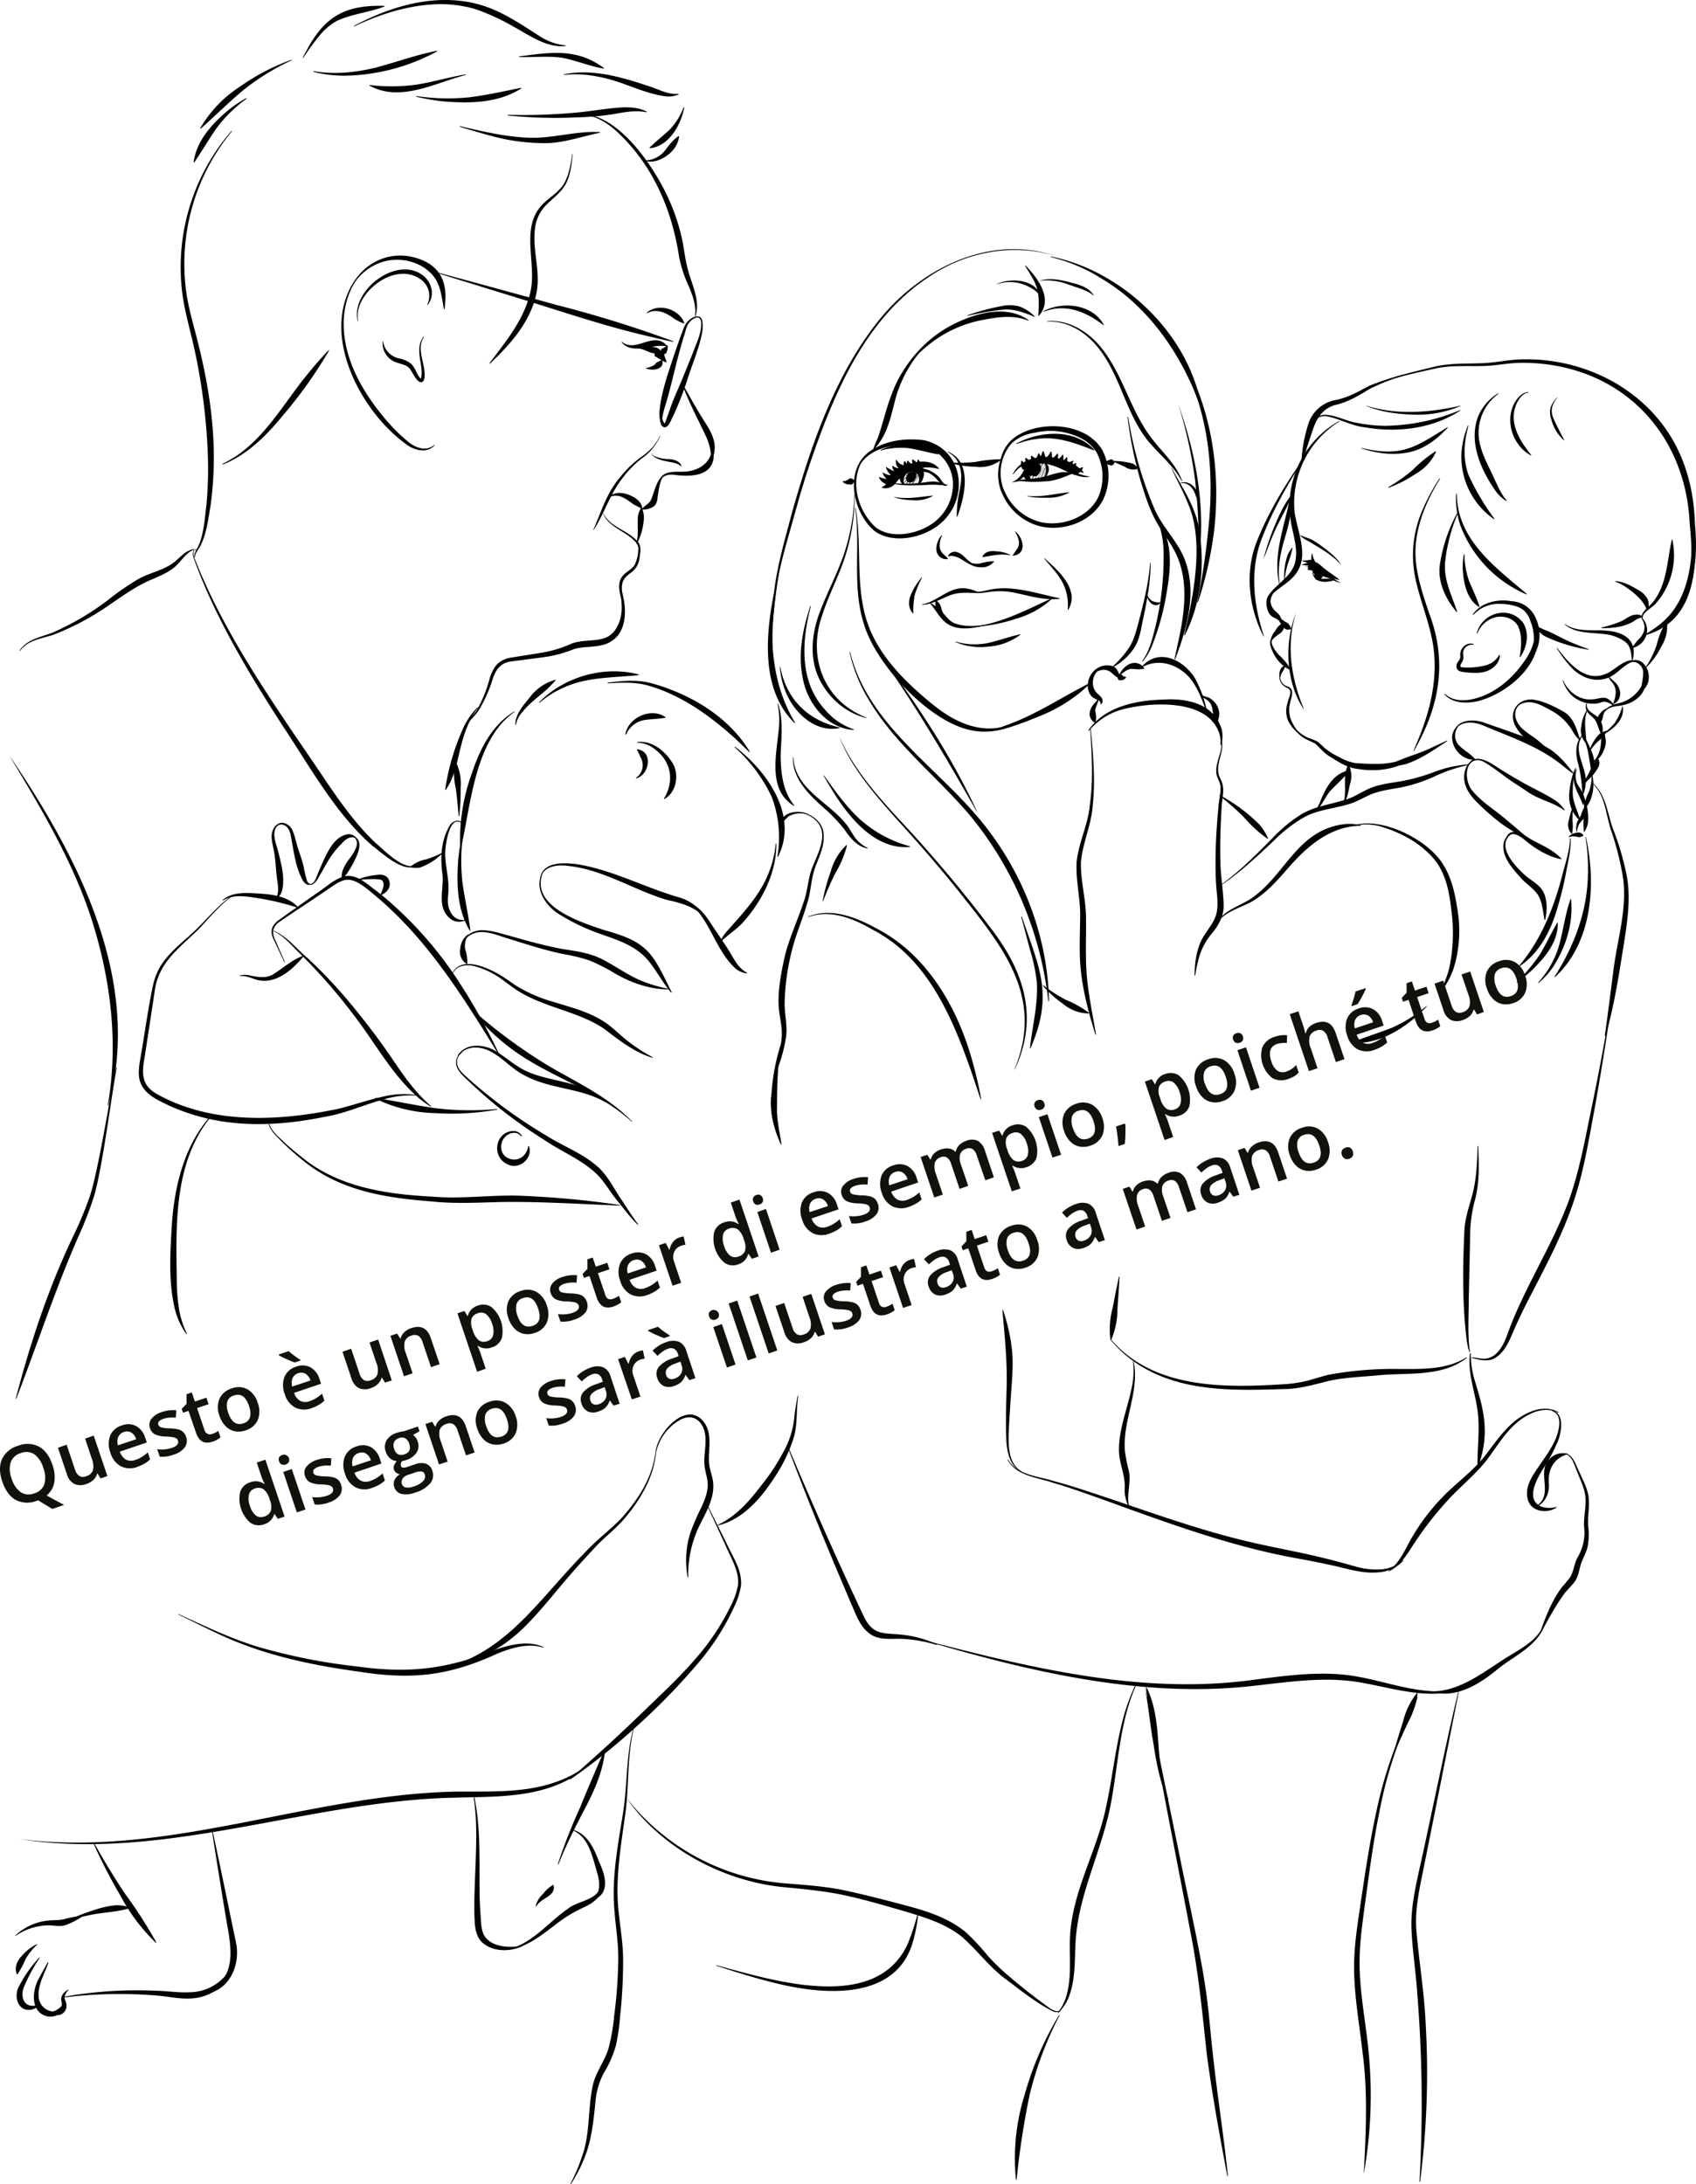 <svg xmlns="http://www.w3.org/2000/svg" viewBox="0 0 557.83 718.27"><defs><style>.cls-1{fill:#020000}.cls-2{fill:#12120d}</style></defs><g id="Layer_2" data-name="Layer 2"><g id="Layer_2-2" data-name="Layer 2"><path class="cls-1" d="M151.25 41.48c7.55 1.76 15.19 3.57 22.94 3.82s15.29-2.3 23.16-1.85v.2c-5.76 1.16-11.36 3.22-17.3 3.42a66.74 66.74 0 0 1-17.59-2.14c-3.8-1-7.54-2.1-11.27-3.26l.05-.19ZM167 37.76a188.36 188.36 0 0 0 22.86-.76c3.8-.36 7.56-1 11.35-1.39s8-.74 11.55 1.12l-.07.19c-3.78-.76-7.43 0-11.21.67a92.15 92.15 0 0 1-11.51 1 155.32 155.32 0 0 1-23-.61v-.2Z"/><path class="cls-1" d="M190 37.6c12.51-1.28 24.59 16.48 29.31 26.5a66.94 66.94 0 0 1 5.08 14.76c.67 3.39 1 6.74 1.91 10 1.28 4.84 4.1 10 2.46 15.14l-.19-.05c.51-3.41-.72-6.66-2-9.76a41.39 41.39 0 0 1-3.24-9.91c-2.05-13.46-7.17-26.49-16.27-36.74-4.37-4.9-10-10.28-17-9.78v-.2Z"/><path class="cls-1" d="M212.3 52.77a8.64 8.64 0 0 0 6.07-2.86c1.53-1.85 2.71-3.77 4.84-5.17l.16.11c-.46 3.92-3.74 6.87-7.36 8a7.2 7.2 0 0 1-3.74.1v-.2ZM225.05 35.3c-1 5.67-5 12.84-11.34 13.45l-.09-.18c2.2-2.17 4.36-3.8 6.57-5.86a21.46 21.46 0 0 0 4.66-7.46h.2ZM99.59 19c6.17-12.6 12.55-17.51 26.9-17.06v.2c-5.21 2-10.85 2.41-15.81 4.8a20.29 20.29 0 0 0-6.06 5.36 71.88 71.88 0 0 0-4.89 6.8l-.18-.1Z"/><path class="cls-1" d="M116.37 8.53c12.23-6.53 26.69-10.8 40.5-7.25 7.6 1.93 14.19 6.52 20.68 10.65a19.1 19.1 0 0 0 8.48 3v.2c-6.36.67-12-3.6-17.27-6.45A73.69 73.69 0 0 0 156.38 3a41.07 41.07 0 0 0-13.47-1.58c-9.21.47-18.13 3.33-26.45 7.28l-.09-.18ZM185.46 24.45c9.68-2 19.52 1.07 28.63 4.12 3 1 5.84 2.64 9.09 2.27l.06.19a8.14 8.14 0 0 1-5 .55c-4.86-.76-9.36-2.69-13.93-4.3-6.05-2.08-12.42-3.36-18.85-2.63v-.2ZM95.91 19.84a78 78 0 0 0-16 9.89C75.1 33.79 70.72 38.12 66 42.34l-.16-.12A40.15 40.15 0 0 1 79 28.45a70.24 70.24 0 0 1 16.87-8.8l.08.19ZM81.14 32.43a45.67 45.67 0 0 0-9.8 9.57c-2.66 3.77-4.84 7.6-7.47 11.45l-.19-.07c.95-7.19 6.18-12.79 11.52-17.24a40.45 40.45 0 0 1 5.8-3.88l.11.17ZM76.28 43.18A68.42 68.42 0 0 0 61 93.85c.59 6 2.32 11.83 3.84 17.7 3 11.81 5.18 23.91 5.46 36.16a119.17 119.17 0 0 1-1 18.31c-.8 4.51-1.26 9.2-3.31 13.36-.69 1.38-1.87 2.49-1.91 4h-.2c-.12-1.6 1-2.91 1.59-4.28 1.66-4.19 1.89-8.82 2.45-13.26a129.92 129.92 0 0 0 .36-18.08 195.89 195.89 0 0 0-5-35.85C61.86 106 60.2 100.08 59.7 94a68.43 68.43 0 0 1 16.43-50.95l.15.13ZM115.73 94.22a17.53 17.53 0 0 1 19-9.9c3.87.73 7.86 2.47 10 6s1.95 7.57 1.49 11.39H146c-.62-3.53-1-7.38-3-10.33-4.19-5.8-12.78-7.49-19.18-4.47a17.16 17.16 0 0 0-8 7.37l-.18-.09Z"/><path class="cls-1" d="M121 87.86c-5 4.12-7.5 10.49-7.91 16.82-.73 12.84 6.36 24.79 14.53 34.17a56 56 0 0 0 6.84 6.59 9.5 9.5 0 0 0 4.1 2 5 5 0 0 0 4.31-1.15l.11.09c-2.29 2.8-6.58 1.78-9.13-.1-14.45-10.26-27.33-33.68-18.93-51a21.34 21.34 0 0 1 6-7.53l.09.12Z"/><path class="cls-1" d="M117.66 105.56c-2.43-10 12.82-21.63 21.41-15 3 2.19 4.12 6.78 1.55 9.72l-.13-.07a6.54 6.54 0 0 0-2.34-8.47c-7.08-4.87-17.2 1.56-19.9 8.78a9.46 9.46 0 0 0-.45 5h-.14ZM139.51 110.74c-2.63 3.83.16 8.27.15 12.45.11 2.94-1.5 3.37-3.09.94-.85-1.25-1.4-2.6-2.31-3.37s-2.2-1-3.62-1.47a6.68 6.68 0 0 1-4.78-7h.14a6.73 6.73 0 0 0 5.07 5.55 8.81 8.81 0 0 1 4.19 1.83c1.46 1.52 1.69 3.21 2.87 4.58l.32.32c.1.08 0 0-.05 0s0 0 .06-.09c.8-3.23-.81-6.55-.53-9.85a6.78 6.78 0 0 1 1.45-4l.12.1ZM103.2 23.41c6.84 1.19 13.81.43 20.5-1.2 6.7-1.79 13.16-4.16 20-5.51l.07.19a65.57 65.57 0 0 1-30.23 8 42.22 42.22 0 0 1-10.4-1.24v-.2ZM137 31.6a71.21 71.21 0 0 0 17.38.4c5.78-.75 11.3-1.94 17-3.13l.08.19c-7.62 4.93-17.14 5-25.87 4.26a68.19 68.19 0 0 1-8.68-1.52v-.2ZM170.74 18.56c10.32-1.34 18.86-2.84 27.9 3.81l-.08.19c-4.73-.81-9-2.65-13.64-3.56-4.61-.66-9.48-.1-14.17-.24v-.2ZM153.24 24.65c-10.09 2.56-21.57 9.15-31.76 3.48l.07-.19a58.93 58.93 0 0 0 15.81-.17c5.3-.85 10.52-2.46 15.84-3.31v.19ZM188.33 50.74c-.31 3.19-.61 6.51-2.1 9.49s-4.34 4.91-6.58 7.17a13.17 13.17 0 0 0-3.74 8.32c-.72 6.45 1.65 12.82.74 19.39s-4.54 12.56-8.8 17.54a93.23 93.23 0 0 1-6.75 7l-.15-.13 2.92-3.87c4.77-6.25 9.45-13 10.82-20.85C176.24 85.66 171 74 179 66.68c2.41-2.24 5.27-3.88 6.75-6.73s2-6.05 2.43-9.24h.2ZM73.18 152.54C85.13 146.89 91.82 135 99.59 125c2.69-3.37 5.45-6.69 8.48-9.82l.16.12a147.53 147.53 0 0 1-15 21.12c-5.45 6.65-11.8 13.15-19.95 16.35l-.08-.18Z"/><path class="cls-1" d="M144.24 89.7c9.7 2.6 29.14 7.91 38.81 10.6a377 377 0 0 1 38.43 11.94l-.06.19c-1.65-.32-3.28-.71-4.93-1.07l-4.89-1.17c-9.79-2.34-19.4-5.32-29-8.36s-28.87-8.92-38.42-11.93l.06-.2ZM230.57 105.65c-.35-2.17-2.68-1-3.62.16-1.15 1.13-1.39 2.9-1.92 4.52-2.06 6.52-3.48 13.2-5.25 19.79-.9 3.32-2.24 6.41-2 9.83l-.19.05a10.84 10.84 0 0 1-.63-5.24c.55-5.19 2.14-10.09 3.76-15q1.59-4.91 3.35-9.74c.66-1.6 1.07-3.45 2.46-4.63.92-.81 2.47-1.89 3.68-1a1.55 1.55 0 0 1 .55 1.24Z"/><path class="cls-1" d="M229.34 104.18c2.14-.5 1.8 3.34 1.7 4.62-.91 5.39-3.15 10.38-4.8 15.56a107.12 107.12 0 0 1-4.9 12.61c-.64 1-1.39 4-3.06 3.49a1.42 1.42 0 0 1-.71-.8 9.28 9.28 0 0 1-.42-3.5h.2c.35 1.06.62 2.52 1.33 3.21h-.14c.17 0 2-5.31 2.07-5.56 1.22-3.39 2.77-6.64 4.14-10s2.72-6.66 4-10c1-2.49 2-5 1.87-7.69.05-.76-.31-1.93-1.22-1.72l-.08-.18ZM212.69 102.88c3.72-3.39 10.72-1.31 12.39 3.36l-.14.15a17.1 17.1 0 0 1-3.15-1.54c-2.51-1.94-5.88-3.58-9-1.81l-.12-.16ZM204.59 112.44c3.46 2.75 7.23-.5 11-.55a4.62 4.62 0 0 1 3.77 1.86l-.11.16c-4.7-1-11.16 3-14.8-1.34l.14-.13Z"/><path class="cls-1" d="M208.36 114.19a9.19 9.19 0 0 1 5-.21 10.45 10.45 0 0 1 2.33.29 3.48 3.48 0 0 1 2.12 1.72l-.1.17c-1 0-1.63.09-2.41.07-1.5-.09-3.08-1.17-4.6-1.51a9.06 9.06 0 0 0-2.34-.34v-.19Z"/><path class="cls-1" d="M219.13 119.16a4.79 4.79 0 0 1-1.85-1c-.26-.23-.68-.41-.71-.8A1.61 1.61 0 0 1 217 116c.46-.2 1.21.26 1.36.37s.16.53.25.82.19.57.3.86.23.6.36.93l-.13.15Z"/><path class="cls-1" d="M217.46 118.34a13 13 0 0 1-1.49-.88c-.23-.15-.6-.18-.65-.47a1.56 1.56 0 0 1 .31-1.32 1.65 1.65 0 0 1 1.23 0c.29.12.27.51.37.78a6 6 0 0 1 .26.85 8.87 8.87 0 0 1 .14.9l-.17.11ZM219.63 113.65a3.63 3.63 0 0 1-.27 1.87c-.13.29-.16.72-.5.83a1.41 1.41 0 0 1-1.26-.15 2 2 0 0 1-.1-1.32c.06-.26.39-.23.61-.36l.65-.42c.24-.15.44-.33.69-.52l.18.07ZM212.47 121a6.2 6.2 0 0 0 2.77-1c.36-.26.52-.7.88-.87s.74-.38 1.42-.71h.19a2 2 0 0 1-.15 2c-1.14 1.4-3.63 1.39-5.14.7v-.2ZM217.13 143.42a17.44 17.44 0 0 1-6.08 7.37 34.13 34.13 0 0 0-6.59 6.83c-3.92 5.11-5.74 11.35-9.23 16.72l-.09-.05c2.54-5.87 4.44-12.2 8.68-17.16a35.12 35.12 0 0 1 6.93-6.74 22.35 22.35 0 0 0 3.65-3.06 15 15 0 0 0 2.63-4h.1ZM214.51 149.13c-.1.44.38.74.75.9a12.59 12.59 0 0 0 4 .94c1.78 0 4.4.36 4.91 2.46h-.08a4.85 4.85 0 0 0-2.29-1.18c-2.36-.6-5.31-.71-7.2-2.48-.18-.16-.3-.83-.05-.69Z"/><path class="cls-1" d="M217 158.18c.67-3.42 4.95-3 7.57-3.05 4.41 0 9-2.34 9.52-7.1h.2a5.56 5.56 0 0 1 .36 3c-1.06 5.91-8.32 5.74-12.95 5.12-1.74-.22-3.89.18-4.5 2.05h-.2Z"/><path class="cls-1" d="M224.51 126.24c2.22 4 4.47 8 6.85 11.83 1.85 2.82 4 6.16 3.69 9.82a6.61 6.61 0 0 1-1.13 3.42l-.19-.07c.53-4.67-1.89-8.29-3.76-12.4-2.06-4.09-4-8.25-5.64-12.52l.18-.08ZM218.35 156.29c-1.36 2-1.58 4.24-1.95 6.53-.23 1.33-.15 2.77-1.42 3.77a6.53 6.53 0 0 1-3.74 1l-.07-.18c1-1.34 2.5-1.74 3.07-3.32 1.1-2.66 1.61-6 4-7.9l.15.14Z"/><path class="cls-1" d="M209.27 178.88c.81-2.94.36-5.94.53-8.9a7.61 7.61 0 0 1 1.11-3h.2a9.32 9.32 0 0 1 .69 3.06 20.74 20.74 0 0 1-2.35 8.87l-.18-.08Z"/><path class="cls-1" d="M198.14 168.13c2 5.27 8.3 6.05 11.69 10.08 1.24 1.5.74 3.55.53 5.3a6.8 6.8 0 0 1-2.65 4.69c-1.32 1-2.67 2-3 3.68-.84 3.13 1.73 7.31 0 10.18 1.13-4-3.19-9.12.33-12.93 1.21-1.28 2.88-1.94 3.74-3.44a12.56 12.56 0 0 0 1.16-4.86 3.26 3.26 0 0 0-.61-2.24c-3.07-3.89-9.95-5.3-11.17-10.46Z"/><path class="cls-1" d="M151.79 241.49c.59-3.53 3.87-5.63 5.44-8.64a43.9 43.9 0 0 0 3.76-9.47 12.47 12.47 0 0 1 2.37-4.78 8.26 8.26 0 0 1 4.9-2.35l10.16-1.63a39.57 39.57 0 0 0 9.69-3c3.55-1.23 7.15-.72 10.16-1.59 4.78-1.19 6.61-7.06 6.16-11.66-.06-1.69-.3-3.38-.53-5.08l.19-.05c2.33 6.41 2.7 16.08-5.24 18.71-3.62 1.07-7.12.57-10.13 1.55a41.26 41.26 0 0 1-10.05 2.66l-10.2 1.33c-3.78.35-5.49 2.73-6.53 6.17a44.61 44.61 0 0 1-4.2 9.46c-1.69 3-5 4.88-5.75 8.37h-.2ZM200.4 163.33c2.59-2.31 6.76-.94 9.19.95a4.72 4.72 0 0 1 1.7 2.92l-.17.11-2.7-1.41c-2.33-1.65-4.86-3.86-7.9-2.41l-.12-.16Z"/><path class="cls-1" d="M157.27 232.69c-3 3.85-4.63 8.52-5.79 13.22s-2 9.76-4.88 13.89l-.18-.07a75.07 75.07 0 0 1 6.35-21.16 24 24 0 0 1 4.35-6l.15.13Z"/><path class="cls-1" d="M150.85 268.37c-.25-3-.52-6-.92-9a24 24 0 0 1-.32-9.1h.2a16.88 16.88 0 0 1 1.71 9 71.88 71.88 0 0 1-.47 9.16ZM64.54 180.82a.62.62 0 0 0-.72.38 3.52 3.52 0 0 0 .36 2.87l1.55 3.81c.81 1.9 2.49 5.63 3.38 7.49 9.32 19.52 22.18 38.13 34.39 56 6 8.89 12.15 18.41 20 25.82 3.18 2.65 9.26 9.27 13.56 7.33l.1.17c-4.49 2.54-11.12-3.89-14.59-6.46-12.17-10.5-20.77-26.34-29.63-39.58-9.69-15-19-30.33-26-46.79-.79-1.87-2.32-5.76-3-7.67a5.16 5.16 0 0 1-.51-2c0-.68.32-1.72 1.19-1.53v.2ZM6.45 214c2.29-3.75 7.07-4.48 10.86-5.95a90 90 0 0 0 17.87-10.45 88.31 88.31 0 0 1 10.4-7.21c3.61-2 8-2.8 11.25-5.16 1.06-.78 2.05-1.78 3.14-2.69a8.27 8.27 0 0 1 3.79-2l.05.19c-2.68 1.09-4 3.63-6.1 5.53s-5 3.09-7.47 4.19c-5 2-9.51 5.25-14.14 8.41a86.85 86.85 0 0 1-18.53 9.89c-3.81 1.29-8.5 1.73-10.94 5.3l-.18-.05ZM38.38 351.15c-1.83 10-4.67 32.76-7.45 42.25a119.46 119.46 0 0 1-5.19 13.38c-7.65 17.44-13.51 35.5-20.38 53.22h-.19C10 441.54 16 423.32 24.28 406.13A119.94 119.94 0 0 0 29.69 393c2.86-9.18 6.43-32.2 8.49-41.89h.2ZM58.62 530.79c9.45 4.28 18.8 8.87 28.85 11.55a192.43 192.43 0 0 0 30.53 5.78c17 2.33 29.48.69 45.33-5.7 4.89-1.66 10.53-2.92 15.46-.75l-.07.19c-5-1.56-10.19 0-14.91 1.87-16.29 7.51-28.38 8.79-46 6-15.45-2.12-30.95-5.4-45.18-12-4.74-2.16-9.35-4.55-14-6.76l.09-.19Z"/><path class="cls-1" d="M215.78 477.71c-.8 8.47-5.49 16.1-11 22.42-2.87 3.13-6.19 5.67-9.06 8.77s-5.69 6.13-8.42 9.31c-4.92 5.64-11.31 13.92-16.9 18.83a49.23 49.23 0 0 1-16.4 9.67 45.31 45.31 0 0 1-6.14 1.57l-.05-.19c17.15-5.24 26.88-18.24 38.38-30.88 2.82-3.13 5.7-6.21 8.72-9.16s6.37-5.53 9.27-8.51c5.55-6.07 10.39-13.52 11.4-21.85h.2Z"/><path class="cls-1" d="M215.58 477.69c.65-6.92 11-18.11 16.52-9.15 2.4 4.4.47 9.38 1.31 14 .3 1.45.86 2.95 1.1 4.61.7 5-2 9.66-4.06 13.81a36.77 36.77 0 0 0-4.08 17.79h-.2a30.67 30.67 0 0 1 .74-14.18 68.61 68.61 0 0 1 3.72-8.72c1.21-2.67 2.41-5.55 2.1-8.49-.14-1.44-.62-2.93-.89-4.55-.57-3.12.34-6.37.19-9.47.05-4.83-3.25-9-8.25-6.43a16.3 16.3 0 0 0-8 10.78h-.2ZM6.09 604.78c48.65 6.36 95.22-14.51 143.56-15.56 12-.14 24.26.69 35.48-4.05a31.64 31.64 0 0 0 10-6.47l.14.13a30.66 30.66 0 0 1-9.77 7.17c-11.11 5.33-23.88 4.84-35.81 5.21-48 .9-95.79 21.22-143.6 13.56Z"/><path class="cls-1" d="m232.75 495.08 6.39 12.82c2 4.34 5 8.58 4.58 13.63a25.77 25.77 0 0 1-2.25 6.94 79.86 79.86 0 0 1-11.61 18.21 214.08 214.08 0 0 1-20 20.65 209.75 209.75 0 0 1-22.39 17.95l-.12-.16c9-7.8 17.77-15.87 26.3-24.2 5-4.81 10.48-10 15-15.27A78.49 78.49 0 0 0 240.42 528a24.93 24.93 0 0 0 2.3-6.58c.54-4.71-2.32-9-4.12-13.26l-6-13 .18-.09ZM76.13 294.88c-4.18 3.1-7.43 7.2-11 10.91-6.45 6.3-13.15 10.87-14.3 20.55l-3.13 20.51c-.95 5.44-1.65 9.79 3.84 12.92 18.19 10.15 40.23 9 60 4.83 5-1.26 9.92-3 15-4.07a28.49 28.49 0 0 1 10.41-.41v.2a29.68 29.68 0 0 0-10.18 1.09c-6.68 1.73-13.07 4.75-19.94 5.89-10.25 2.07-20.79 3.09-31.24 1.84a67.57 67.57 0 0 1-20.18-5.63c-3.19-1.59-6.68-3-8.63-6.25s-.9-7.16-.38-10.61c.8-3.89 3.3-22.21 4.79-25.57 2.44-6.75 8.67-10.84 13.58-15.65 3.69-3.63 7-7.69 11.28-10.71l.12.16Z"/><path class="cls-1" d="M89.85 306.05c4.65 1.8 7.65 6.05 11.42 9.13a161.64 161.64 0 0 1 16.56 18c4.1 5.08 8 10.32 11.65 15.73s7.37 10.63 12.32 14.88l-.11.16a35.29 35.29 0 0 1-4-2.86c-8.71-7.54-14.16-17.93-21.1-26.93a180.28 180.28 0 0 0-19.32-21.9c-2.24-2.29-4.44-4.84-7.47-6.06l.07-.19Z"/><path class="cls-1" d="m93.48 316.38-3.17-6.79c-1.49-2.71-1.4-4.93 1.23-6.88 4.07-2.95 8.16-5.79 12.25-8.69 3.23-2 6-5 9.8-5.88 4.13-.61 7.31 2.83 10.33 4.93 2 1.58 3.91 3.17 5.76 4.87a125.35 125.35 0 0 1 19.78 22.74 193.3 193.3 0 0 1 14.79 26.17l-.17.1c-11.68-19-23.68-38.41-41.07-52.75-9.11-7.79-9.71-5.21-18.66.64-4.14 2.78-8.35 5.54-12.45 8.34a4.8 4.8 0 0 0-2.06 2.82 6.26 6.26 0 0 0 .83 3.46l3 6.88-.18.08Z"/><path class="cls-1" d="M78.79 320.81a6.81 6.81 0 0 1 3-.09c2.76.56 5.59 1.23 8.13-.33 3.2-2 6.12-4.73 9.82-6.07l.12.16c-3.62 4.43-9.24 9.44-15.41 7.75-1.91-.57-3.66-1.45-5.6-1.23v-.19ZM73.2 296c3.46-2.93 8.46-2.35 12.64-2.09S95 295 98 298.35l-.11.16a86.41 86.41 0 0 0-12.25-3c-4.12-.61-8.59-1.66-12.34.66l-.1-.17Z"/><path class="cls-1" d="M92.54 270.79c-3.57 1.31-2.16 5.63-1.27 8.37 1.06 4.36 2.49 8.84 1.6 13.36a4.66 4.66 0 0 1-1.92 3l-.15-.14c1.06-2 .63-4 .35-6.13-.45-3.25-.46-6.54-1.14-9.76-.4-2.16-1.19-4.62-.14-6.76a3.53 3.53 0 0 1 2.64-2.1v.19ZM117.37 289.33a23.72 23.72 0 0 1 5.7-1.5c1.49-.17 3.19-.53 4.45.86a3.4 3.4 0 0 1-.51 4.6 5.5 5.5 0 0 1-1.75 1.14l-.15-.14c.55-1.45 1.51-3 .82-4.41a1.16 1.16 0 0 0-1-.62 20.79 20.79 0 0 0-3.71-.1 33.06 33.06 0 0 0-3.83.36v-.19ZM101.68 290.73c1.93.29 2.5-2.88 3.2-4.22.78-1.83 1.54-3.68 2.49-5.49 1.4-2.73 3.31-5.81 6.6-6.58a3.06 3.06 0 0 1 3.1 1l-.13.15c-1.9-.72-3.33.5-4.56 1.82a32.48 32.48 0 0 0-3.63 4.38c-1.07 1.62-2 3.37-3 5.12-.8 1.27-1.36 2.81-2.62 3.75a1.55 1.55 0 0 1-1.56.21l.08-.18Z"/><path class="cls-1" d="M116.4 275.07c3.09 1.28 1.52 5.37.41 7.51a29 29 0 0 1-4.21 6.66l-.19-.05c-.36-2.88 1.38-5.33 3-7.41 1.25-1.85 3.26-4.82.89-6.53l.09-.18ZM90.47 272.26a2.45 2.45 0 0 1 2.83-1.61 4.24 4.24 0 0 1 2.76 2.16c1 2.06 1.29 4.2 2 6.33s1.41 4.1 1.88 6.21a37 37 0 0 0 1.1 4.53 1.79 1.79 0 0 0 1.09.87v.2c-1.27.39-2.43-.93-2.86-2-2-4-2.57-8.37-3.37-12.69-.32-2-.68-4.31-2.75-5a2.09 2.09 0 0 0-2.5 1.07l-.19-.06ZM145.6 280.56a20.21 20.21 0 0 1-7.47 4.76 6.35 6.35 0 0 1-3.08-.13v-.2a11.08 11.08 0 0 1 5.2-2.38 36.84 36.84 0 0 0 5.28-2.21l.11.16Z"/><path class="cls-1" d="M151.88 270.81c-4.16-3.52-5.74 8.44-5.42 10.88.14 3.4 1 6.64 1.08 10.12 0 1.78-.3 3.41-.22 4.9.1 3 2.09 6.32 5.54 5.8l.06.19a4.58 4.58 0 0 1-5.15-.85c-4.37-4-1.44-10-2.33-15-.63-5.07-.29-10.49 2.28-15 .72-1.6 3.07-2.88 4.33-1.09l-.17.11Z"/><path class="cls-1" d="M169.3 234.08c-13.21 9.25-14.32 30.32-17.72 45h-.2a63.87 63.87 0 0 1 3.81-24.75c2.59-7.86 6.63-16 14-20.38l.1.17Z"/><path class="cls-1" d="M152.28 274.66a64.1 64.1 0 0 0-.15 15.78c.76 5.26 1.88 10.27 2.59 15.58l-.19.06c-4.25-7-4.39-15.6-3.8-23.56a53.66 53.66 0 0 1 1.35-7.9h.2ZM169.49 238.37c0-3.55 2.64-6.37 4.74-9a15.71 15.71 0 0 1 8.41-5.79l.11.17a43.1 43.1 0 0 1-3.57 3.58c-2.5 2.13-5.19 4.13-7.26 6.72a8.62 8.62 0 0 0-2.23 4.3ZM177.3 231c8.15-8.41 21.44-12.24 32.79-9.17v.2c-8.61.91-17.45.53-25.37 4.42a30 30 0 0 0-7.27 4.7l-.14-.15Z"/><path class="cls-1" d="M199.83 224.51c4.46-.54 9.08-1.07 13.63 0a53.44 53.44 0 0 1 6.55 2.05c10.67 4 20.71 10.8 26.63 20.72l-.15.12c-1.62-1.6-3.23-3.17-4.88-4.7-8.26-7.43-17.58-14.14-28.39-17.22-4.28-1.26-8.88-1-13.37-.74v-.2ZM241.75 245.56c10.61 8.13 21 22.68 14.12 36.26l-.19-.07a37.45 37.45 0 0 0-1.89-19.75 51.43 51.43 0 0 0-12.17-16.27l.13-.15Z"/><path class="cls-1" d="M255.35 277.41c.06 9.75-4.73 19-11.15 26.13-2.31 2.45-5 4-7.23 6.31l-.17-.11a15.51 15.51 0 0 1 2.77-4c5.18-5.87 10.68-11.67 13.43-19.13a33.54 33.54 0 0 0 2.15-9.19ZM263.45 267.09c3.8.62 7.55 3.59 7.46 7.72.22 3.92-1.8 7.49-3 11.08s-1.2 7.56-2.42 11.17c-1.07 3.7-2.46 7.27-3.67 10.87a76.41 76.41 0 0 0-3.75 22.17c0 3.78 1.09 7.7.38 11.49a50.87 50.87 0 0 1-3.18 11.1l-.19-.06a73.72 73.72 0 0 0 2-11.18c.38-3.88-.91-7.45-1-11.31a39.4 39.4 0 0 1 .29-5.86 87.66 87.66 0 0 1 2.16-11.37c1.58-5.53 4-10.79 5.78-16.22 1.35-3.63 1.4-7.47 2.75-11.11 1.82-4.83 5.84-11.3 1.3-15.73a9.86 9.86 0 0 0-4.94-2.56v-.2Z"/><path class="cls-1" d="M257.23 342.93c-1.58 6.91-1.63 13.94-1.67 21-.15 4.19.85 8.26 1.48 12.4l-.19.07c-2.37-5.22-3.92-11-3.1-16.76a68.43 68.43 0 0 1 3.25-16.76l.19.05ZM265.94 268a7.93 7.93 0 0 0-6.43.38 12.82 12.82 0 0 0-2.51 2.82h-.09c0-3 2.46-4 5.05-4.2a8 8 0 0 1 4.08.91l-.05.09ZM223.65 296.11a33.5 33.5 0 0 1 4 1.29c3.93 1.86 5.89 6.18 8.33 9.52 1.53 2.35 3.15 4.61 4.53 7s2.71 4.69 5.22 6l-.05.2a6.91 6.91 0 0 1-4-1.81c-5.17-4.89-7.21-12-11.4-17.62a8.81 8.81 0 0 0-2.93-2.7 39.79 39.79 0 0 0-3.81-1.66l.07-.19Z"/><path class="cls-1" d="M177.62 289.25c.52-6.21 8.39-5.6 12.91-4.91 11.4 2 21.71 7.59 32.69 10.74a15.3 15.3 0 0 1 9.14 7.08l-.16.12c-3.43-4.14-8.15-5.29-13.2-6.42-11-3.4-20.81-9.95-32.38-11.11-3.47-.48-8.45.23-8.8 4.52h-.2Z"/><path class="cls-1" d="M178.41 287.34c-3.85 10.81 12.52 15.92 20.24 18.52 14.69 4 15.93 7.57 22.28 20.48l-.17.12c-3.45-4-5.59-8.95-9.21-12.31s-8.51-5.06-13.41-6.77a69.16 69.16 0 0 1-14.22-6.7c-4.35-2.66-8.23-8.31-5.69-13.43l.18.09Z"/><path class="cls-1" d="M152.33 311.84c-.82-3.45 2.87-5.88 6-5.91s6.16 1 9.17 1.8c5.95 1.68 11.9 3.38 17.94 4.45 4.51.65 9.49 1.43 13.6 3.81 4.07 2.19 7.84 4.91 12.1 6.63a43.42 43.42 0 0 0 8.81 2.57v.2c-6.31 0-12.44-2.18-17.84-5.34a62.36 62.36 0 0 0-8.1-4.13 57.53 57.53 0 0 0-8.85-2.17c-6.12-1.29-12-3.19-17.93-5.06-4.21-1.22-9.08-3.7-13.06-.82a4 4 0 0 0-1.6 3.93h-.19Z"/><path class="cls-1" d="M154.05 307.47a6.32 6.32 0 0 0-1.07 4.59 13.13 13.13 0 0 1 .71 4.88l-.18.09a4.65 4.65 0 0 1-2.13-4.94 6.22 6.22 0 0 1 2.53-4.76l.14.14Z"/><path class="cls-1" d="M148.69 320.13c3.28-6.25 12.66-1.5 17 1.26l3.85 2.65a48.77 48.77 0 0 0 12.66 5.51c6 1.85 12.32 3.42 17.5 7.15 2.57 1.91 4.76 4.17 7.19 6a58 58 0 0 0 7.79 5l-.08.18c-6-1.81-11.17-5.93-16-9.61-8.26-5.54-19.07-6.84-27.68-12.06-1.45-.79-4.4-3.09-5.77-4.07a27.3 27.3 0 0 0-8.2-4.14c-2.77-.95-6.6-.84-8 2.13l-.18-.07ZM207.83 368.93c-10.1-9.21-23.3-13.6-34.8-20.72a69.71 69.71 0 0 1-18.19-16.34l.15-.14a172.16 172.16 0 0 0 25.94 19.11c9.33 5.38 19.4 10.15 27 18l-.14.14Z"/><path class="cls-1" d="M150.53 347.14c2.63-4.25 8.67-3.79 12.47-1.49s7.05 5.51 11.29 7.13c6.13 2.46 13.2 2.84 19.31 5.76a19.68 19.68 0 0 1 5.69 3.82l-.12.16c-7.93-4.64-17.26-4.25-25.53-8.28a30 30 0 0 1-3-1.66c-4.57-2.94-8.41-8-14.21-8.07a6.83 6.83 0 0 0-5.68 2.73l-.17-.1Z"/><path class="cls-1" d="M152 346.15a3.81 3.81 0 0 0-1.43 4.53c.64 1.6 2.07 2.74 3.37 3.93a163.85 163.85 0 0 0 25.69 18.82c6 3.85 13.15 6.21 18.2 11.49 2.53 2.77 4.16 6 6.09 8.91 1.71 2.56 4.13 6.39 6 8.83l-.15.14a48.41 48.41 0 0 1-3.6-4l-3.34-4.17c-2.26-2.84-4-5.95-6.41-8.36-5-4.9-11.83-7.52-17.59-11.5a155.11 155.11 0 0 1-25.26-19.74c-1.25-1.23-2.7-2.46-3.34-4.23a4.12 4.12 0 0 1 1.7-4.84l.11.17ZM163.58 364.91a84.6 84.6 0 0 1-20.35 1.17 47.28 47.28 0 0 1-19.82-4.79l.07-.19c6.71 1 13.19 2.44 19.89 3.38a95.19 95.19 0 0 0 20.18.23v.2ZM171.41 373.71a2.8 2.8 0 0 0-2.75-1.12c-4.38.62-5.4 7.15-1 8.5 2.84 1 5.66-1 6.08-4.18h.2c1.51 3.87-3.14 8.06-7 6-5.38-2.43-4.14-10.59 1.75-10.95a3.15 3.15 0 0 1 3 1.65l-.18.09Z"/><path class="cls-1" d="M88.56 369.62c.82 2.46 2.92 4.14 4.75 5.87s3.83 3.41 5.87 5c12.14 10 27.93 12.28 43.2 13.06 10.16.89 20.39-.85 30.78-.21a306.61 306.61 0 0 1 30.73 2.95v.2c-12.82-.5-25.61-1.33-38.43-1.19-7.51.17-15.72.66-23.18-.15-15.8-1.21-31-3.53-43.46-14.19a84.35 84.35 0 0 1-8.47-7.9 9.35 9.35 0 0 1-2-3.34l.2-.06ZM20.31 656.81a137.72 137.72 0 0 1 30.88-2.11c3.82.06 7.62.73 11.42.49a15.54 15.54 0 0 0 14.22-10l.2.06c-1 7-7.41 11.71-14.27 12-3.92.23-7.79-.75-11.67-1a145.94 145.94 0 0 0-15.37-.42A144.06 144.06 0 0 0 20.34 657v-.2Z"/><path class="cls-1" d="M69.9 602c1.58 7.32 4.67 22 6.15 29.37l1.55 7.36c1.4 6.38-1.21 14.19-7.8 16.46a28.19 28.19 0 0 0-3.53 1.25l-.11-.16a20.07 20.07 0 0 1 3.25-1.92c8.64-4.87 6.5-14.59 5.07-22.7-1.24-7.37-3.64-22.24-4.78-29.63h.2ZM22.51 654.53a4.37 4.37 0 0 0-1.29 2.24c-.11.7.57 1.33.66 2.69a3.11 3.11 0 0 1-1.88 3.06 3.18 3.18 0 0 1-3.22-.58l.05-.2a6.8 6.8 0 0 0 3-1.6c.63-.53.56-1.06.39-1.92-.48-1.75.85-3.14 2.19-3.84l.13.15Z"/><path class="cls-1" d="M15.94 645.41c-1.25 3.69-3.68 7.58-3.2 11.52a5.16 5.16 0 0 0 8 3.76l.14.13a5.07 5.07 0 0 1-6.17 2.06c-4.8-1.92-4-8.47-2-12.08 1-1.87 2-3.66 3-5.47l.18.08Z"/><path class="cls-1" d="M13.05 643.92a52.93 52.93 0 0 0-5.35 10c-.74 2.36-.21 5.1 2.23 5.67a9.36 9.36 0 0 0 2.72-.08l.08.18A5.4 5.4 0 0 1 9.92 661c-4.22.33-5.39-4.57-3.72-7.65a42.05 42.05 0 0 1 6.7-9.56l.15.13ZM31 606.19q4.7 8.43 10 16.44a153.36 153.36 0 0 1 10.43 16.19l-.16.13a61.53 61.53 0 0 1-11.63-15.47 171.39 171.39 0 0 1-8.87-17.2l.18-.09ZM12.23 639.53a21.52 21.52 0 0 0-3.75 4.62 31.83 31.83 0 0 1-2.74 5.18h-.19c-.92-2.18.08-4.52 1.63-6.08a15.57 15.57 0 0 1 4.93-3.87l.12.17Z"/><path class="cls-1" d="M23.53 630.89c4.63-1.77 9.34-3.76 14.3-4.28a13 13 0 0 1 5 .72v.2c-4.79 1.43-9.6 1.37-14.43 2.54l-4.83 1-.06-.19Z"/><path class="cls-1" d="M5.07 636.5a18.62 18.62 0 0 1 10.67-4.87c1.92-.24 3.71 0 5.55-.52a30.81 30.81 0 0 1 5.75-1l.06.18a25 25 0 0 1-5.25 2.71c-1.91.81-4.08.17-6 .2a19.48 19.48 0 0 0-10.66 3.42l-.12-.15ZM156 590.86c2.08 10 1.65 20.34 1.73 30.48 0 2.54.11 5.07.28 7.59.2 2.36.11 5 1 7.12 2 4.25 8.4 4.75 12.7 3.82l.07.19c-4.12 1.89-9.8 1.93-13.31-1.36-2.51-2.59-2.31-6.41-2.46-9.69 0-2.57 0-5.13.1-7.68.23-7.64.75-15.23.42-22.86a83.6 83.6 0 0 0-.75-7.57h.2ZM183.46 613.12a183.29 183.29 0 0 1 7.45-18.94c2.2-5.47 5.5-13.18 7.92-18.63l.19.05c-.65 6.86-3.5 13.23-6.66 19.25s-6.19 12-8.71 18.34l-.19-.07Z"/><path class="cls-1" d="M167.1 641.09c8-1.91 13.08-8.77 19.59-13.27 3.52-2.93 9.78-2.63 11-7.77h.2c.57 3.68-3.18 6-6 7.29a45.64 45.64 0 0 0-8 4.72c-5 3.75-10.22 8.32-16.7 9.22v-.2Z"/><path class="cls-1" d="M188.5 601.8c4.74 1.24 7 6.36 8.55 10.51 2 4.22 3.93 10.63-2.16 12.59l-.1-.17a8 8 0 0 0 1.93-2.58c1-3.09-.35-6.11-1.17-9.31-1.27-4.24-2.72-9-7.12-10.85l.07-.19ZM176.19 626.84a8 8 0 0 1 2.44-4 10.72 10.72 0 0 1 3.24-2.92l.19.06c.72 3-2.45 3.88-4.21 5.35a5.67 5.67 0 0 0-1.47 1.61l-.19-.06ZM208.74 567.4c-2.54 9.34-1.77 19.13-3 28.67-1.27 9.22-3 19.37-2.57 28.62.26 6.33 1.69 12.67 1.77 19.19a161.4 161.4 0 0 1-1 19.32 66.3 66.3 0 0 1-1.4 9.67 36.54 36.54 0 0 1-4 9 24.57 24.57 0 0 0-2.64 8.85c-.65 6.32-1.22 13-3.7 19a46.3 46.3 0 0 1-4.45 8.59l-.17-.1a51.49 51.49 0 0 0 3.77-8.79c2.85-7.66 1.91-15.83 3.66-23.73 1.09-4.76 4.47-8.53 5.46-13.29A67.64 67.64 0 0 0 202 663a157.21 157.21 0 0 0 1.36-19.09c0-6.35-1.29-12.67-1.47-19.17-.32-9.41 1.59-19.53 3.08-28.78 1.45-9.5.89-19.31 3.63-28.62l.19.06Z"/><path class="cls-1" d="M205.5 590.57a73.93 73.93 0 0 0 52.5 28.8c6.85.55 13.82 1 20.57 2.49s13.44 3.22 20.09 5 13.56 4.07 19.06 8.64a77 77 0 0 1 7.12 7.64 67.31 67.31 0 0 0 7.36 7.07c3.89 3.36 8 6.53 12.13 9.56 1.28.88 2.92 2.27 4.47 1.31l.12.16a2.63 2.63 0 0 1-2.59.25c-5.4-2.75-10.2-6.56-15-10.21-5.67-4-9.78-9.8-14.88-14.25-5.23-4.25-11.88-6.36-18.31-8.27-6.6-1.92-13.2-3.88-19.88-5.35s-13.51-2.11-20.37-2.76c-20.44-1.94-41.08-13.29-52.35-30.1Z"/><path class="cls-1" d="M374 553.53c-6 12.88-6.11 27.31-8.9 41s-9.37 26.69-11 40.49c-.9 6.82.06 14.26-2.28 21a15.61 15.61 0 0 1-3.74 6l-.15-.13a16.2 16.2 0 0 0 3-6.16c1.76-6.87.49-13.82 1.16-20.92 1.38-14.19 8.85-26.73 11.71-40.55 2-9.12 2.95-18.51 5.23-27.61a65.59 65.59 0 0 1 4.76-13.24l.18.09ZM348.5 662.81a114.27 114.27 0 0 0-9.88 26.31 264.71 264.71 0 0 0-4.25 27.79h-.2a69.92 69.92 0 0 1 2.9-28.19 105.59 105.59 0 0 1 11.26-26l.17.1ZM235.57 646.3c18.72 5 52.75 15.94 63.1-7.26a81 81 0 0 0 3.12-9.53h.2a50.29 50.29 0 0 1-2 10c-6.08 18.67-29.73 16.51-45.05 12.66-6.57-1.59-13-3.65-19.41-5.71l.06-.19ZM262.57 459.1c-.7 4.36-.25 8.84-1.34 13.15a49.53 49.53 0 0 1-5.51 12.12c-4.61 7.37-10.71 15.15-19.55 17.31l-.06-.19c6-2.84 10.29-7.72 14.21-12.89a65.78 65.78 0 0 0 7.17-10.78 29.23 29.23 0 0 0 3.82-12.25c.27-2.18.61-4.36 1.06-6.51h.2Z"/><path class="cls-1" d="M259.3 475.94c7.88 18.62 16.2 37.49 24.87 55.77 3.21 6.52 6.78 5.17 13.34 6a36.32 36.32 0 0 1 10.76 3.13l-.07.18a46.36 46.36 0 0 0-10.82-2c-3.71-.3-8 .71-11.31-1.72s-4.49-6.29-6.06-9.75l-4.34-10.25Q267 496.84 259.11 476l.19-.08Z"/><path class="cls-1" d="M300 538.38c36.69 9.57 74.65 19.37 112.77 14 11.32-1.44 23.12-3.11 34.52-.83 7.53 1.4 14.78 3.93 22.41 4.54A29.28 29.28 0 0 0 481 555l.07.19a28.62 28.62 0 0 1-11.4 1.81c-7.69-.27-15.15-2.49-22.66-3.75-11.29-1.9-22.7-.15-34 1.1-38.2 4.56-77-5.23-113-16ZM335.87 484c-4.39-2.25-4.85-7.91-4.95-12.29-.13-4.58 0-9.17.12-13.75.39-9.14-.53-18.06-1.36-27.2h.19a59.67 59.67 0 0 1 3 13.5c.47 4.63 0 9.27-.31 13.82s-.63 9.11-.81 13.68c-.09 4.27.07 9.71 4.23 12.11l-.1.17Z"/><path class="cls-1" d="M331.55 480c3 5.2 9.8 5.4 15 7.08 5.54 1.45 11 3.31 16.41 5.1 16.27 5.46 32.4 11.35 49.13 15.16 4.87 1.13 11.83 2.49 16.78 3.55a260.46 260.46 0 0 1 16.67 4.21 25.29 25.29 0 0 0 8.3 1.05 12.17 12.17 0 0 0 7.64-3.07l.15.13a12.26 12.26 0 0 1-7.69 3.84c-5.85.73-11.47-1.41-17.08-2.52-2.79-.6-5.59-1.15-8.4-1.69-22.64-3.84-44.33-11.94-65.82-19.71-5.39-1.91-10.76-3.9-16.26-5.47-5.19-1.81-12.07-2.21-15-7.57l.17-.09ZM265.76 301.47c7.33-3 15.36 0 21.93 3.56 17.43 8.72 27.71 27 32.5 45.31 1 3.67 1.86 7.38 2.52 11.13h-.2c-1.11-3.23-2.49-7.62-3.65-10.76-6.18-17.43-14.45-35.9-31.65-44.86-6.37-3.7-14-6.92-21.37-4.25l-.08-.18ZM270.57 296.31a62 62 0 0 1 2.68-9.73 18.68 18.68 0 0 1 5.17-8.68l.17.1a33.71 33.71 0 0 1-3.87 9.21c-1.48 3-2.77 6-4 9.16l-.19-.06ZM279.6 214.42c5.57 22.67 26.1 36.09 40.73 52.82 15.06 17 24.28 39.37 24.69 62.09h-.2a116.62 116.62 0 0 0-25.7-61.06c-10.83-12.83-24.74-23.45-33.39-38.14a51.7 51.7 0 0 1-6.32-15.68h.19ZM276.19 242.58c4.42 9.93 11.59 18.23 18.87 26.17A442.3 442.3 0 0 1 326.44 306c8.51 11.26 13.77 23.88 10.08 38.12a40.53 40.53 0 0 1-2.79 7.63h-.09c9.94-23.83-3.74-40.22-17.82-58-6.73-8.46-13.84-16.6-21.13-24.59-7.07-8-14.6-16.61-18.5-26.5Z"/><path class="cls-1" d="M336.08 301.41c5.74 17 10.57 25.53 2.87 43.34l-.19-.05c.79-7.31 2.72-14.43 2.26-21.76a58.94 58.94 0 0 0-2.29-10.72l-2.84-10.75.19-.06ZM281.12 162.74a66.29 66.29 0 0 1-3.21 20.51c-2.17 6.63-5.51 12.77-7.55 19.32-4.78 13.68.73 28.09 14.65 33.42v.14c-6.84-1.57-12.68-6.74-15.7-13.17s-2.37-14.15 0-20.76 5.7-12.69 8-19.19a65.68 65.68 0 0 0 3.69-20.27Z"/><path class="cls-1" d="M266.7 199.33c-3 11.38-3.88 24.66 4.54 33.93a21.29 21.29 0 0 0 9.59 6.6v.2c-8.64-.45-15.13-8.53-16.7-16.58-1.82-8.14-.14-16.47 2.4-24.21l.2.06ZM256.27 187.74c-1.26 8.51-2.58 17.14-2.09 25.74.67 8.55 2.83 16.84 7.35 24.21l-.16.13c-9.83-9.58-9.7-24.69-7.78-37.33.68-4.3 1.58-8.55 2.48-12.79h.2Z"/><path class="cls-1" d="M256.64 219.34c2 10.59 9.05 17.57 19.52 19.9v.2c-8.24 1.68-15.36-5.36-18-12.55a27.66 27.66 0 0 1-1.68-7.52h.2ZM255.9 231.34c1.89 5.63 1 11.75.85 17.53.15 5.67.74 11.43 4.49 16l-.12.15c-8.63-5.19-5.78-16.69-5-24.95a26.81 26.81 0 0 0-.37-8.66h.19ZM260.92 249c.54 10.9 12.32 14.93 18 22.86 1 1.43 1.7 2.88 2.7 4.1a11.25 11.25 0 0 0 3.82 2.93l-.05.14c-3.45-.52-5.89-3.64-7.69-6.3a54.91 54.91 0 0 0-6.77-7.07c-4.84-4.27-10.38-9.68-10.14-16.67ZM271 255c3.67 5.14 7.37 10.39 12.05 14.62a40.3 40.3 0 0 0 16.28 8.72v.2c-10.25.92-18.14-7.52-23.44-15.28-1.79-2.66-3.41-5.4-5-8.15l.11-.11ZM287.27 212.37c12.91 17.08 25.1 35 34.05 54.46l-.09.05c-10.53-18.6-21.58-37.29-34-54.51Z"/><path class="cls-1" d="M281.42 167.1c2.2 12.54-.25 25.66 3.92 37.81 3.45 10 11 17.91 18.91 24.66 4.69 4.06 9.89 7.88 16 9.35a21.26 21.26 0 0 0 12.32-.56l.08.19a20 20 0 0 1-12.65 1.73c-14-2.35-31.87-21.58-35.84-35-4-12.39-1.08-25.56-2.89-38.18h.2Z"/><path class="cls-1" d="M321.61 239.5c3.26 1.09 6.68.05 9.77-1.13 9.61-3.49 18-9.16 27.12-13.78l.12.16a50.47 50.47 0 0 1-17.28 11q-4.72 2-9.64 3.56c-3.24 1-6.92 1.75-10.16.37l.07-.19ZM378.45 185.06c0 6.4-1.24 12.73-2.57 19-.66 3.07-1.05 6.41-3 9.28a19.87 19.87 0 0 1-7.3 6.36l-.08-.12a31.6 31.6 0 0 0 6.12-7c1.52-2.56 2.26-5.66 3.07-8.74 1.6-6.15 3.15-12.33 3.59-18.69Z"/><path class="cls-1" d="M377.18 195.44a5.15 5.15 0 0 0 1.82 2.23 5.41 5.41 0 0 0 2.6.43l.06.08c-.61 1.17-2.32 1-3.13.13a4.75 4.75 0 0 1-1.44-2.83h.09ZM371.07 137.13a127.43 127.43 0 0 0 8.62 30.17c2.08 4.88 5.71 8.73 8.35 13.31 6.46 11.33 2.85 24.91-1.56 36.28l-.19-.06 1.11-5.15c2.2-9.88 3.83-20.84-.93-30.21-1.59-3.09-3.76-5.86-5.56-8.87-2.75-4.58-4.31-9.74-5.86-14.79a130.2 130.2 0 0 1-4.18-20.66h.2Z"/><path class="cls-1" d="M375.62 217.46c2.38-3.18 3.32-7.1 4.29-10.9a95.7 95.7 0 0 0 2.81-23.32 32.37 32.37 0 0 0-1.72-11.46l.18-.1c4.78 6.79 3.86 15.78 2.49 23.5a83.43 83.43 0 0 1-4.79 17.28 19.23 19.23 0 0 1-3.08 5.13l-.15-.13ZM344.45 105.65c6.12-.61 12 2.56 16.19 6.89 8.32 8.87 10.63 21.59 17.8 31.12 3.47 4.76 8.41 8.87 10.42 14.62l-.13.06c-2.8-5.36-7.65-9-11.48-13.77-7.47-9.63-9-22.48-17.16-31.52-3.92-4.37-9.6-7.65-15.63-7.25v-.15Z"/><path class="cls-1" d="M385.34 153.87c3.42 6.28 7.67 12.45 9 19.67 2 11.9.89 24.62-4.68 35.44l-.18-.07c3-12.55 6.45-29.69 1.79-42-1.67-4.44-4-8.67-6.05-13l.17-.09Z"/><path class="cls-1" d="M387.86 159c3.74-1.82 7.18 2.88 6.58 6.38h-.1a22.7 22.7 0 0 1-1.07-2.4c-.69-2.33-2.64-4.82-5.37-3.91v-.09Z"/><path class="cls-1" d="M387.6 133.12c5.65 15.83 8.88 33 6.88 49.81h-.1a220.52 220.52 0 0 0-1.32-25.18 151.19 151.19 0 0 0-5.46-24.63Z"/><path class="cls-1" d="M380.47 106c16.34 18.36 21.62 44.47 18.87 68.43a120.7 120.7 0 0 1-5.34 23.66l-.19-.05a233.9 233.9 0 0 0 3.59-23.83c2.72-24.89-1.46-48.4-16.88-68.22Z"/><path class="cls-1" d="M345.66 84.37c22.34 4.43 43.09 23.4 48.68 45.63.36 1.52.71 3 .94 4.57h-.19c-.27-.72-.53-1.45-.79-2.17-.81-2.1-1.68-4.37-2.62-6.38-6.33-13.85-16-26.41-29.19-34.29a55 55 0 0 0-16.87-7.17v-.19ZM343.19 102.35c6.35-3.39 16.22-2.34 19.88 4.53l-.07.12c-5.71-4.47-12.54-7.31-19.71-4.48l-.06-.14Z"/><path class="cls-1" d="M341.82 92.32c3.1-.94 6.45-.43 9.52.37s6.67 1.53 8.38 4.45l-.08.06c-2.05-1.89-6-2.74-8.52-3.74a20.6 20.6 0 0 0-9.3-1.14Z"/><path class="cls-1" d="M348.94 84.81c-14.4-5.23-30.75-2.3-43.3 6.17-19.35 12.62-29.62 34.45-37.17 55.53q-3.87 10.68-6.84 21.65c-2 7.32-4.32 14.55-5.72 22-1.17 6.25-1.79 16.1-2.57 22.57h-.1c.26-3.92.95-13.28 1.27-17 .93-9.48 3.77-18.64 6.16-27.79 6.21-21.77 13.78-44 27.9-62s38.18-29.77 60.37-21.09Z"/><path class="cls-1" d="M297.24 121.86A40.53 40.53 0 0 1 314.91 106c7-3.29 16.56-5.63 23.4-.71l-.1.17c-5.1-2.09-10.52-1.1-15.7-.1a40 40 0 0 0-17 8 39.45 39.45 0 0 0-8.08 8.58l-.17-.11ZM337.24 87.29c4.12 4.07 9.35 11.18 4.43 16.57l-.19-.07c.36-4.48.44-8.62-2-12.52-.71-1.32-1.55-2.57-2.35-3.86l.15-.12Z"/><path class="cls-1" d="M318.25 103.67a74.06 74.06 0 0 1 11.18-3 12.1 12.1 0 0 1 6 .17 13.83 13.83 0 0 1 4.94 3.26l-.08.12c-3.58-1.48-6.78-2.77-10.71-2.36a103.71 103.71 0 0 0-11.29 2v-.14ZM305 113.14a40.8 40.8 0 0 0-10.1 16.76c-1.41 4.75-2.18 9.88-4.75 14.29-.88 1.5-2 2.76-2.92 4.13l-.18-.08c.48-1.64 1.25-3.17 1.83-4.66 1.6-4.69 2.65-9.51 4.51-14.2A39.35 39.35 0 0 1 304.86 113l.13.15ZM205.68 241.53c.9-5.56 8.51-9 13.2-5.68v.19c-2.64.51-5 .38-7.48.87a8.08 8.08 0 0 0-5.48 4.67l-.2-.05ZM209.56 244.06c4.59-.66 8.77 2.61 11.24 6.26 2.81 3.82 1.92 10.09-2.29 12.48l-.14-.14c3.52-5.76 2.46-12.22-3-16.26a9.26 9.26 0 0 0-5.83-2.15v-.19Z"/><path class="cls-1" d="M209.17 255.81a5 5 0 0 0 1.49-6.78 16.52 16.52 0 0 0-1.18-2.43l.1-.17c5.39.6 4 8.47-.32 9.56l-.09-.18ZM358.75 239.51c.79 8.43 1.58 16.95.65 25.47-.43 6.35-3.35 12.3-3.87 18.59-.18 6.3 1.8 12.59 1.67 18.94.09 4.25-.12 8.48 0 12.7 0 8.38 1.87 16.68 3.3 25.05l-.19.05c-2.54-8.09-4.7-16.41-5.11-25-.16-4.26 0-8.5.05-12.74.31-6.42-1.49-12.63-1.14-19.06.66-6.43 3.73-12.2 4.33-18.62 1.18-8.35.67-16.87.14-25.32h.2Z"/><path class="cls-1" d="M358 240.15c5.43-7.81 15.7-9.85 24.64-10.07 6.86-.49 15.37.95 18.5 8a8.88 8.88 0 0 1 .44 7l-.19-.05a9.51 9.51 0 0 0-1.49-6.24c-5.28-8.79-21.79-7.81-30.56-5.52a21.57 21.57 0 0 0-11.18 7.09l-.16-.12Z"/><path class="cls-1" d="M401.84 243.25c1 4.1-2.35 8.18-.77 12.16a18.71 18.71 0 0 1 1 2.34c.63 2.63-.16 5.05-.26 7.6-.34 5.79-.57 11.64-.42 17.44 0 5.08 1 9.92 1.08 15 .1 3.54-1.94 7-4.13 9.52a21.11 21.11 0 0 0-4.24 8.65c-.44 1.59-.73 3.23-1 4.87h-.2a40.49 40.49 0 0 1 .35-5 24.74 24.74 0 0 1 1.23-5c1.07-3.17 3.65-5.73 5-8.63 1.31-2.74 1-6 .68-9.31s-.38-6.72-.35-10.08c0-5.85.43-11.71.95-17.53.15-2.41 1-5 .56-7.31a20.1 20.1 0 0 0-.88-2.29c-1-2.46.06-5.16.71-7.52a10.91 10.91 0 0 0 .51-4.87h.19Z"/><path class="cls-1" d="M400.53 302.89c2.9-4.12 8.2-5.13 12-8.12 10-7.39 14.11-20.59 27.64-23.4a17.09 17.09 0 0 1 7.43 0v.2c-10 .08-17.63 6.7-23.87 13.87-3.2 3.63-6.45 7.44-10.6 10.19-4 2.78-9.31 3.49-12.41 7.41l-.17-.12Z"/><path class="cls-1" d="M446.05 271.19c8.54-1.93 20.44 3.72 26.21 10 4.58 4.82 6.16 11.59 7.11 17.95a41.83 41.83 0 0 1-1.25 19.32 29.12 29.12 0 0 1-2 4.47 25 25 0 0 1-2.74 4l-.16-.12a32.3 32.3 0 0 0 3.52-8.74 54.75 54.75 0 0 0 .62-18.68c-.68-6.18-1.86-12.57-6.11-17.34s-9.9-7.89-15.85-9.83a18.45 18.45 0 0 0-9.34-.82l-.05-.2ZM401.41 291.09c6.32-4.48 11.72-10 17.18-15.51a48 48 0 0 1 9-7.5c5-3.21 11.12-3.58 16.5-5.63 1.71-.68 3.33-1.68 5.11-2.57 3.55-1.85 7.63-2.29 11.47-2.92a61.35 61.35 0 0 0 11-3.06 39.56 39.56 0 0 1 11.39-2.52v.2a49.84 49.84 0 0 0-10.92 3.63 51.9 51.9 0 0 1-11.14 3.72c-3.86.71-7.63 1.12-11 2.73-1.7.78-3.42 1.77-5.33 2.46-5.5 1.91-11.44 2-16.49 5.09a46.59 46.59 0 0 0-9 7.09c-5.64 5.28-11.28 10.69-17.77 14.95l-.11-.16ZM365.3 440.37c13.94 16.39 37.14 16.11 56.89 14.87a42.76 42.76 0 0 0 7.44-1.07c2.43-.61 4.86-1.45 7.42-2.06a117.68 117.68 0 0 1 23.14-1.89c7.5 0 15.56.33 22.14-3.83l.12.17c-8.39 6.58-20 4.7-29.87 5.82-5 .44-10.18.66-15.1 1.67-4.89 1.18-10.08 2.78-15.2 2.78-15.23.48-31.55 1-45.3-6.55a40.48 40.48 0 0 1-11.83-9.78l.15-.13Z"/><path class="cls-1" d="M368.22 419.86c-.12 3-.45 7.44-.68 10.52a26.28 26.28 0 0 1-2.08 10.34h-.2a26.33 26.33 0 0 1 .69-10.53l1-5.17c.36-1.72.7-3.45 1.09-5.17h.19ZM372.87 447.74c2.05 10-3.81 19.7-2.85 29.67a58.55 58.55 0 0 0 1.13 5.76c1.12 4-.74 8.14.21 12.11l-.19.08a12 12 0 0 1-1.24-6c.19-4.15-1.67-7.72-1.88-11.8-.25-8.27 3.56-15.79 4.62-23.81a25.83 25.83 0 0 0 0-6h.19ZM483.78 445.07a28.57 28.57 0 0 0 1.38 9.26c3.23 10.42 4.75 17.48 1 28.18h-.19c-.13-6.35.87-12.41 0-18.7s-3.33-12.4-2.46-18.74h.2ZM497.45 274.06c-5.73 3.73.55 10.45 3.9 13.54 2.1 2 5.18 3.23 6.43 6.06s1.06 5.93.45 8.86H508c-.5-2.85-.74-5.73-2-7.93s-3.93-3.8-5.76-5.83c-2.74-3.14-6.48-7-5.64-11.56a4.61 4.61 0 0 1 2.77-3.31l.08.18Z"/><path class="cls-1" d="M495.35 276c.34-2.42 2.54-2.86 4.51-2.07 1.74.67 3.11 1.85 4.73 2.69 3.19 1.62 6.46 3.1 9 5.79l-.09.18c-4.55-.95-8.4-3.36-11.93-6.28-1.7-1.52-5-3.48-6-.26l-.2-.05Z"/><path class="cls-1" d="M487.17 249.93c-5.75-.71-5.64 7.06-2.8 10.22 3 3.67 7.26 6.14 10.81 9.22 2.45 2.05 4.92 4.08 7.29 6.31l-.11.17A49.5 49.5 0 0 1 494 271a69.21 69.21 0 0 1-7.36-6.33c-2.38-2.22-4.78-5-5.05-8.45s1.75-7.49 5.64-6.45v.2Z"/><path class="cls-1" d="M483.66 250.33c2.77-1.86 6.1.21 8.45 1.76s5 3.13 7.6 4.61c3.84 2.3 7.92 4 11.68 6.44a11.56 11.56 0 0 1 3.26 3.24l-.15.13c-3.6-2.67-8.19-3.44-11.9-6l-3.73-2.48c-3.77-2.32-7.15-5.42-11-7.56a4.62 4.62 0 0 0-4.13 0l-.11-.17Z"/><path class="cls-1" d="M479.54 239.06a4.75 4.75 0 0 0 .42 6.17 20.33 20.33 0 0 0 2.59 2.08 20.43 20.43 0 0 1 2.76 2.46l-.08.18a7.63 7.63 0 0 1-7.62-7.66 4.59 4.59 0 0 1 1.79-3.38l.14.15Z"/><path class="cls-1" d="M478.19 240.44c1.56-4 6.79-4 10.2-2.7 3.6 1.25 7.12 2.47 10.7 3.77a51 51 0 0 1 10.42 4.71c3.32 2.07 5.7 5.15 8.13 8.11l-.13.15c-1.59-1.06-3.06-2.29-4.51-3.45-7.41-5.71-16.41-8.73-24.94-12.34-3.19-1.43-7.92-1.85-9.68 1.83l-.19-.08Z"/><path class="cls-1" d="M499.65 231.8a4.54 4.54 0 0 0-1 4.72c1.09 3.4 4.73 4.91 7.31 7.09a28.16 28.16 0 0 1 3.91 3.82l-.12.17c-4.91-1.52-13.83-7.75-11.87-13.72a4.13 4.13 0 0 1 1.66-2.24l.12.16Z"/><path class="cls-1" d="M498.21 233.43c.73-2.46 3.61-3.61 6-3.36 3.65.53 6.92 2.22 10.1 4 3.37 1.95 4.3 5.94 5.45 9.34l-.16.11a13.48 13.48 0 0 1-2.23-2.85 17.79 17.79 0 0 0-7-6.89c-2-1.09-4.07-2.33-6.25-2.73s-4.75.31-5.7 2.44l-.19-.07ZM524.09 257.66c4.06 3.78 4.6 9.64 6.32 14.61a90.87 90.87 0 0 1 4.59 15.46c1.38 7.12.38 14.48-.71 21.54-1 6.19-2.34 15-3.67 21.08-.75 3.5-1.56 7-2.62 10.42h-.19c.88-6.08 2-15 2.81-21.2 1.23-10.47 4.83-21 3.1-31.58a96.41 96.41 0 0 0-4-15.42c-1.06-3.43-1.48-7-2.84-10.3a13.83 13.83 0 0 0-2.88-4.47l.14-.14Z"/><path class="cls-1" d="M529.81 331.87q-2.35 16-5.19 32c-2 10.63-3.65 21.37-7.15 31.66s-8.59 20-13.52 29.52c-2.5 4.78-4.86 9.58-6.94 14.57-1.14 2.5-2.48 5.13-4.86 6.72-2.46 1.81-5.43.88-8.06.25v-.19c1.36.06 2.71.45 4 .45 4.19-.1 6.3-4.21 7.62-7.77 5.4-15.25 14.67-29 20.23-44.08 3.65-10.1 5.47-20.81 7.68-31.32s4.14-21.19 6-31.82h.2ZM486.19 376.9c.24 5.65.48 11.45-.89 17.09a45.92 45.92 0 0 0-1.76 12.44c-.05 2.73-.4 18.19-.46 21.26 0 5.64-.44 11.38.41 16.95l-.19.06a21.57 21.57 0 0 1-.92-4.2c-1.47-12-1.27-24.21-.7-36.27.24-3.63 1.44-7.17 2.37-10.55 1.57-5.4 1.8-11.1 1.94-16.78ZM516.59 275.67c.17 3.9-.84 7.71-1.54 11.48s-1.63 7.55-2.76 11.28c-2.08 7.45-5.9 15-12.52 19.37l-.13-.15c7.42-8.79 11.67-19.65 14.44-30.73 1-3.73 2.21-7.4 2.31-11.25Z"/><path class="cls-1" d="M498.82 323a57.62 57.62 0 0 0 7.68-9.13c2.06-3.45 3.64-6.86 5.67-10.39l.19.05c.12 6.41-4.37 11.58-8.73 15.76a55.4 55.4 0 0 1-4.68 3.86l-.13-.15Z"/><path class="cls-1" d="M505.89 323.16a30.76 30.76 0 0 0 7.1-12.92c1.25-4.86 1.89-9.75 3.56-14.55h.19c.78 7.69-1.59 15.42-5.65 21.91a25 25 0 0 1-5.09 5.7l-.13-.14Z"/><path class="cls-1" d="M521.62 275.26c3.44 15.42 2.13 34.82-10.18 46.1l-.15-.13c6.51-10.14 10.84-21.71 11-33.85a64.42 64.42 0 0 0-.82-12.08h.19ZM526 242.19a24.81 24.81 0 0 0 4.93-4.21 18.45 18.45 0 0 0 2.7-5.72h.1c.91 4.76-4.05 8.42-7.73 9.92ZM520.81 258c.4-1.65 1.5-3 2.16-4.5a12.44 12.44 0 0 1 1-2.19c.48-.71 1-1.08 1.45-1.89h.2a3 3 0 0 1 .14 2.81 15.59 15.59 0 0 1-3.13 4.06 10.78 10.78 0 0 0-1.64 1.81l-.18-.07ZM540.22 203.92c-1.39-2.21 2.48-4.52 3.53-6 4.58-5.88 4.55-13.41 6.11-20.43h.2a24.1 24.1 0 0 1-5.53 21.07c-1.2 1.42-5.1 3.22-4.15 5.28l-.16.12ZM535.76 217.61c5.92-2.94 9.12 6.94 4 9.74l-.16-.11c.24-1.26.46-2.3.58-3.34a13.68 13.68 0 0 0 .27-3.05 3.6 3.6 0 0 0-4.57-3.06l-.08-.18Z"/><path class="cls-1" d="M541.31 219.39a31.5 31.5 0 0 0 3.61-7.34 24.59 24.59 0 0 1 3.17-7.61l.19.05a12.54 12.54 0 0 1-1.89 8.19 24.77 24.77 0 0 1-4.93 6.84l-.15-.13ZM484.42 202.05c2.87-4 8.19-5.17 12.86-4.31a9 9 0 0 1 7.83 5.52c2.08 4.37 1.66 10.29-1.94 13.72l-.16-.12a15.9 15.9 0 0 0 .28-12.82 7.53 7.53 0 0 0-2.26-3.45c-2.26-1.66-5.63-2-8.43-2a11.33 11.33 0 0 0-8 3.62l-.15-.12Z"/><path class="cls-1" d="M475.24 228.15c2.75 2.68 6.92 2.44 10.36 1.47 7-2 12.77-7.35 16.61-13.43a17.58 17.58 0 0 0 2.79-10.28h.19a11.85 11.85 0 0 1 .58 5.74c-1.22 9.19-11.41 16.94-19.93 19-3.65.76-8.11.68-10.75-2.31l.15-.14Z"/><path class="cls-1" d="M485.71 208.36c1.63-6.92 10.94-9.51 15.32-3.43 2.09 3.48 1.16 8-1 11.18l-.18-.08c.52-3.5.87-7-.56-10.1-1.55-2.94-5.66-3.86-8.67-2.51a9 9 0 0 0-4.75 5l-.19-.06ZM484.66 212.05a3 3 0 0 0-3.41 2.32c-.14.72.24 1.66 0 2.5-.08.76-1.66 2.36-.51 2.57a22.78 22.78 0 0 0 7.67-.58 7 7 0 0 0 4.69-3.49h.19c.11 2.47-2.05 4.55-4.27 5.35s-4.56.59-6.89.41c-1-.18-2.09-.11-2.83-1a2.1 2.1 0 0 1 .11-2.26c.41-.68.94-1.12.9-2-.37-2.46 1.87-4.85 4.39-4.06v.19ZM522.49 213.67a52 52 0 0 1-14.05-4.27 7.76 7.76 0 0 1-3.55-3.63l.15-.13a26.63 26.63 0 0 0 4.29 2c2.9 1.32 5.66 3 8.68 4.12 1.49.64 3 1.19 4.53 1.75v.19ZM481.68 182.27a26.62 26.62 0 0 0 1.55 8.9c1.18 2.85 2.47 5.35 3.41 8.37l-.16.12c-4.2-2.75-5.13-8.1-5.38-12.74a22.77 22.77 0 0 1 .38-4.67h.2ZM479.17 162.44c.07 15 12.63 24.1 23 32.88l-.1.17a40.11 40.11 0 0 1-21.7-22.56 26.86 26.86 0 0 1-1.43-10.5ZM483 140c-1.51 5.29-1.9 11.16.07 16.33a80.5 80.5 0 0 0 8.46 14.27l-.14.15a25 25 0 0 1-10.65-22.53 29.67 29.67 0 0 1 2.07-8.29l.19.07Z"/><path class="cls-1" d="M492.86 129.52a15.8 15.8 0 0 0-5.86 17.39c.82 3.16 2.42 6.06 3.8 9.06 1.3 2.6 2.79 6.51 4.8 8.65l-.12.16a11.8 11.8 0 0 1-3.74-3.57c-4.74-6.83-8.74-15.92-5.58-24.21a16 16 0 0 1 6.59-7.65l.11.17ZM431.65 139.4c.63-2.36 3-3.27 5.23-2.9 3.26.39 6.07 2 9.27 2.54a50.08 50.08 0 0 0 9.46 1 66.44 66.44 0 0 0 24.68-5.18l.07.13c-9.1 6-20.62 7.38-31.22 5.58-4.51-.48-8.1-2.66-12.32-3.58-2.08-.46-4.35.32-5 2.51h-.14Z"/><path class="cls-1" d="M449.31 133.41c10.16 3.17 20.87 2.31 31.09 0v.1a35.52 35.52 0 0 1-15.57 2.85c-5.21-.15-10.93-.91-15.55-2.9ZM502.8 129.05c-2.09.34-3.4 2.27-4.14 4.1-2.47 6 1.28 11.93 5 16.52l-.1.11c-5.86-3.09-8.58-10.95-5.61-16.94 1-1.86 2.58-3.79 4.81-3.94v.15ZM512.27 130.69a9.28 9.28 0 0 0-1.81 3.42 6.25 6.25 0 0 0 .57 3.68c.89 2.09 2.47 5 3.49 7l-.07.07a13.64 13.64 0 0 1-4.17-6.81A6.76 6.76 0 0 1 510 134a9.46 9.46 0 0 1 2.21-3.35l.08.06ZM440.47 138.65a31.59 31.59 0 0 0-14.66 29.86c1.47 8.9 6.17 17-3.1 23.53-1.16.88-2.33 1.71-3.39 2.63s-2.24 1.85-2 3.33l-.2.05c-.84-2.77 3.09-5.3 4.71-7.07 2.08-1.95 3.87-4 4.26-6.65 1-5.27-1.83-10.77-1.93-16.76a32 32 0 0 1 16.25-29.09l.09.17Z"/><path class="cls-1" d="M420.13 193.53c-2.05 2-3.14 4.38-1.21 6.84.56.76 1.67 1.41 2.14 2.33.32.58.41 1.09.67 1.66l-.13.15c-1-.24-1.42-.91-2.23-1.23a4 4 0 0 1-2.19-2c-.72-1.75-1.05-4 .14-5.61a9.19 9.19 0 0 1 2.69-2.32l.12.15Z"/><path class="cls-1" d="M420.06 202.68a29.75 29.75 0 0 1 2.59 1.78 3.28 3.28 0 0 1 2 2.25l-.08.19a2.29 2.29 0 0 1-3-1.32 25.1 25.1 0 0 1-1.6-2.76l.15-.14Z"/><path class="cls-1" d="M426.27 201.57c-3.35 10.45-1.6 21.63 2.57 31.57l-.09.05c-5.91-9-6.34-22-2.48-31.62ZM417.85 211.05a6.26 6.26 0 0 1 1.57-3.53 8.8 8.8 0 0 1 .9-1.39c.37-.37.74-.63 1.32-1.19h.2a2.21 2.21 0 0 1 .17 2.25c-.62 1.21-2 1.66-2.85 2.55a4.19 4.19 0 0 0-1.11 1.35h-.2Z"/><path class="cls-1" d="M418.81 209.45c-1.5 1.87.42 4.18 1.6 5.71a24.43 24.43 0 0 1 4.31 5.17l-.1.11c-3.34-1.34-5.58-4.43-6.69-7.77-.32-1.11-.27-2.63.78-3.33l.1.11Z"/><path class="cls-1" d="M420.88 223.34c-.26-1.54-.11-4 1.76-4.44l.07.07a5 5 0 0 1-1 2.13 6.5 6.5 0 0 0-.74 2.24Z"/><path class="cls-1" d="M421.17 221.57a3.38 3.38 0 0 0 2.49 4.23c2.31.95 1 3.69.65 5.42a9.15 9.15 0 0 0 .23 5.3 18.08 18.08 0 0 0 2.88 4.73l-.07.07a11.27 11.27 0 0 1-3.74-4.42 8.49 8.49 0 0 1-.08-5.86c.26-1.6 1.86-3.79-.11-4.8a4.4 4.4 0 0 1-2.19-1.87 3.37 3.37 0 0 1-.15-2.84h.09Z"/><path class="cls-1" d="M424.26 236.77a11.74 11.74 0 0 0 6.14 5.93 17.63 17.63 0 0 1 2.83 1.14 20.19 20.19 0 0 1 2.27 2 21.61 21.61 0 0 0 4.87 3.09 15.81 15.81 0 0 0 5.27 2 78.79 78.79 0 0 0 8.68.26c3.79-.18 7.55-1.35 11.4-2.44l.08.19c-6.45 4.14-12.89 5.18-20.44 3.74-3.08-.62-5.64-2.46-8.26-4.06-1.68-1-3.05-2.79-4.43-4-1.55-.92-3.76-1.55-5.15-2.93a12.09 12.09 0 0 1-3.44-4.9l.18-.07Z"/><path class="cls-1" d="M476 243.73c-4.3 2.85-8.65 5.93-13.58 7.56a13.79 13.79 0 0 1-5.28.39v-.2c4.6-2.42 9.49-3.48 14.12-5.78l4.67-2.15.1.18ZM441.84 264.08c1.35-4.1-.46-8.61 1.58-12.59h.2A8.74 8.74 0 0 1 444 258c-.49 2.11-.71 4.39-2 6.21l-.16-.11Z"/><path class="cls-1" d="M432.38 266.86a13.3 13.3 0 0 0 2.1-3.89c1.18-2.78 2.69-5.76 5.1-7.72a10 10 0 0 1 4.28-1.95l.1.17c-2 2.36-4 4.13-6.1 6.32s-3 5.31-5.34 7.22l-.14-.15ZM363.42 219.43c-3.83.62-5.2 5.76-2.72 8.41.47.51 2 1.51 1.95 2.65a1.2 1.2 0 0 1-.55 1.13l-.15-.13a1.17 1.17 0 0 0-.73-1.23 9.67 9.67 0 0 1-1.84-.92c-2.45-2.12-1.84-6.37.21-8.48a4.73 4.73 0 0 1 3.83-1.63v.2Z"/><path class="cls-1" d="M359.46 222.14c.43-2.79 4-3.89 6.47-3.06 1.7.57 1.9 2.4 2.71 3.64l-.07.18a2.34 2.34 0 0 1-1.61-.48c-.75-.53-1.25-1.09-1.89-1.56a4 4 0 0 0-3.47-.3 3.13 3.13 0 0 0-2 1.63l-.19-.05ZM361.37 229.87c-.14 1.31-1.1 2.64-1.16 3.88a8.19 8.19 0 0 1 .13 3.86l-.18.08a3.3 3.3 0 0 1-1.51-4.26c.49-1.58 1.73-2.33 2.53-3.63l.19.07Z"/><path class="cls-1" d="M368 222.15c1-2.26 3.49-4.77 6.2-4a3.66 3.66 0 0 1 2.14 1.6l-.08.18a13.44 13.44 0 0 1-2.39.19 17.53 17.53 0 0 0-1.95-.14 5.06 5.06 0 0 0-1.92.84 18.8 18.8 0 0 0-1.84 1.47l-.16-.12Z"/><path class="cls-1" d="M396.81 234c-1.74-4.62-3.57-9.93-7.51-13s-8.93-4.11-13.61-1.62l-.13-.15c5.56-6.23 13.56-2.31 17.39 3.68A38.57 38.57 0 0 1 397 234l-.19.05Z"/><path class="cls-1" d="M395.13 228.4c.7.65 1.66.69 2.66 1.15a6.34 6.34 0 0 1 3.27 5.4 9.43 9.43 0 0 1-.83 3h-.2a6.64 6.64 0 0 1-1-2.89c-.2-1.67-.32-3.54-1.8-4.66-.63-.58-1.77-.93-2.29-1.88l.16-.12ZM370.38 222.78a1.82 1.82 0 0 1-1.52.91c-.31 0-.75.15-1-.16a1.06 1.06 0 0 1-.09-1.25l.16-.12c.57-.17.77-.3.94-.35s.15.2.28.31a2 2 0 0 0 .45.31c.43.25.64 0 .77.35ZM462 123.25a93.65 93.65 0 0 0-11.33 4.55c-3.5 2.14-7.1 4.35-11.15 5.3s-6.24 4-7.56 7.8-2.54 7.67-3.74 11.6h-.2a47.81 47.81 0 0 1 2.05-12.23 11.59 11.59 0 0 1 9-8.67c4.18-.79 7.47-2.67 11.16-4.66a91.76 91.76 0 0 1 11.77-3.88l.06.19Z"/><path class="cls-1" d="M446.68 129.71c6.08-4.15 13.26-6.22 20.31-7.94l5.33-1.29c5.37-1.19 11-.77 16.38-1.09 3.6-.24 7.18-1 10.89-1.17A58.68 58.68 0 0 1 531.4 126c17.23 10.26 25.47 26.48 26.08 46.23 1 10.78.21 23-7.9 31.11l-.15-.13a33.84 33.84 0 0 0 3.07-4.48c4.47-8.06 4.19-17.45 3.26-26.37-1.11-26.8-18.45-48.07-45.35-52.3a60.74 60.74 0 0 0-10.78-.73c-3.58.11-7.18.82-10.86 1-5.51.23-10.92-.3-16.31.78-8.76 2-18.06 3.7-25.67 8.7l-.11-.16Z"/><path class="cls-1" d="M556 163.82c2.46 15.92 4.6 39.92-15.13 45.16l-.08-.18a37.85 37.85 0 0 0 5.28-3.57c8.5-6.79 10.51-18.18 10.39-28.52 0-4.28-.31-8.58-.66-12.87h.2ZM526.67 206.38a36.14 36.14 0 0 0 6.71-2.13c1.5-.73 3-2.16 5-2.12a2.48 2.48 0 0 1 1.94.72l-.09.19a6.17 6.17 0 0 0-2.92 1.31c-3.11 1.87-7 2.29-10.6 2.23v-.2ZM515.92 275.18a4.51 4.51 0 0 1 3.7-1.36 2.25 2.25 0 0 1 1.16.85v.15a2.91 2.91 0 0 1-1.3.5c-1.26-.1-2-.56-3.45 0l-.09-.12ZM514.09 223.7c1.7 3.82 5.48 6.77 9.77 6.27 1.7 0 3.73-1.16 5.31.09a6.78 6.78 0 0 1 1.81 2l-.1.11c-1.4-.81-2.66-1.84-4.28-1.16a7.33 7.33 0 0 1-2.71.42 10.42 10.42 0 0 1-7.34-3.14 12.54 12.54 0 0 1-2.6-4.56l.14-.05ZM520.85 241.5c-3.88 4.72.51 9.87.74 14.92a12.68 12.68 0 0 1-1 5.28h-.14a46.64 46.64 0 0 0-1.28-10.16c-1-3.32-1.26-7.58 1.55-10.12l.11.1Z"/><path class="cls-1" d="M520.8 240.92c1.29 4.15 5.34 8.79 2.72 13.22h-.14c-.26-2.32-.61-4.27-1-6.52s-1.36-4.35-1.7-6.63h.15Z"/><path class="cls-1" d="M522.73 247.08a13.29 13.29 0 0 1 3.47-5.81 4.51 4.51 0 0 1 2.19-.87l.09.12a9.6 9.6 0 0 1-2.85 3.27 21 21 0 0 0-2.76 3.35l-.14-.06Z"/><path class="cls-1" d="M523.42 250.91c2.33-1.66 3.09-4.5 3.2-7.19a5.08 5.08 0 0 1 1-2.83l.14.06c.07 1 .35 1.78.41 2.83a6.9 6.9 0 0 1-.68 3 7.65 7.65 0 0 1-4 4.31l-.07-.14ZM518.66 252.92a6.16 6.16 0 0 0 .62 5.7 14.94 14.94 0 0 1 1.51 2.77 4.41 4.41 0 0 1 0 3.33h-.15c-1.25-3.75-4.78-8-2.06-11.86l.13.07ZM523.64 254.51a13.85 13.85 0 0 1-.67 8.95 10 10 0 0 1-1.71 2.51l-.14-.06a12.74 12.74 0 0 1 1.56-5.67 15.31 15.31 0 0 0 .81-5.7h.15Z"/><path class="cls-1" d="M520.58 261.06a19.12 19.12 0 0 1 1.74 9.45 7.71 7.71 0 0 1-1.21 3.06h-.15a27.57 27.57 0 0 1 .11-6.23 25.61 25.61 0 0 0-.63-6.2l.14-.05ZM518.3 252.61a31.26 31.26 0 0 0-1 8.85c.31 3 1.65 5.46 2.53 8.38l-.13.08a10.55 10.55 0 0 1-3.59-8.42 26.11 26.11 0 0 1 2-8.93h.14Z"/><path class="cls-1" d="M517.38 265.56c-.08 1.48-.22 2.95-.19 4.37a12.66 12.66 0 0 1-.13 4.29h-.15a4.43 4.43 0 0 1-.92-4.42 24 24 0 0 1 1.25-4.31h.14ZM518.52 273.56a7.79 7.79 0 0 1 0-2.41c.24-1.25 1.11-2.13 1.52-3.23a10.41 10.41 0 0 1 1.39-3h.15a6.12 6.12 0 0 1 .28 1.83l-.06.65c-.15 1.66-2 2.56-2.57 4a8.87 8.87 0 0 0-.56 2.2ZM527.67 234c1.18-2.13 3.86-2.42 5.94-3.06a11.85 11.85 0 0 0 7.2-7.3h.19c.89 4.29-3.33 7.46-7.08 8.24-2.16.47-4.6.31-6.08 2.21l-.13-.09ZM514.74 205.27c4.16 2.77 9.16 1.7 13.89 2.17 5.92.5 10.08 3.38 8.31 9.84h-.15c-.29-2.18-.34-4.7-2.15-6.12a13.93 13.93 0 0 0-6.16-2.52c-4.57-.7-10-.09-13.83-3.24l.09-.12Z"/><path class="cls-1" d="M512.22 213.14c3.6 4.79 9 11.17 15.59 8.61 2.48-.87 4.22-2.88 6.65-4 1.2-.59 2.89-1 4-.13l-.07.13c-1.27-.44-2.42.23-3.46.92-2.18 1.45-4.07 3.8-6.73 4.47-4.11 1.31-8.49-.55-11.32-3.57a41.08 41.08 0 0 1-4.83-6.37l.12-.09ZM522 231.25c-.68 3.08 3.16 3.39 4.39 5.64a6.43 6.43 0 0 1 .53 4.75h-.15c-1.07-1.72-1.21-3.67-2.37-5.2-.61-.68-1.49-1.28-2.2-2.13a3 3 0 0 1-.34-3.13l.14.05Z"/><path class="cls-1" d="M522.17 233.47c-1.55 3.75-.42 7.05-.45 10.87l-.14.06a6.21 6.21 0 0 1-1.47-5.57 12.31 12.31 0 0 1 1.89-5.43l.13.07ZM528.9 222c1 1.6 2.91 2.35 3.6 4.28.89 1.85.25 4.52-1.8 5.25l-.11-.12c.86-2.4 1.48-4.91-.39-7a8.64 8.64 0 0 1-1.44-2.37l.14-.07ZM528.5 233.18a5.9 5.9 0 0 0-1.27 2.3 4.18 4.18 0 0 1-1 2.45h-.14a2.13 2.13 0 0 1 0-3 4.72 4.72 0 0 1 2.27-1.91l.08.12ZM540 203.06c3.43 3.55 1.51 8.92-3.13 10.1l-.09-.12a19 19 0 0 1 1.84-2.39c2.45-2.45 3-4.38 1.25-7.51l.13-.08ZM531.33 191.12c2.58.13 5 1.43 7.15 2.72a8 8 0 0 1 3.09 2.62 4.17 4.17 0 0 1 .31 4.12h-.2c-1.32-3.41-4.18-5.58-7.08-7.62a12.33 12.33 0 0 0-3.3-1.61v-.2ZM479.64 168.48a56.46 56.46 0 0 0-4.35 16.52c-.47 5.78 2.21 10.79 4 16.21l-.17.1c-3.8-4.49-6.62-10.48-5.39-16.5a50.94 50.94 0 0 1 5.76-16.45l.18.09Z"/><path class="cls-1" d="M473.67 157.4c-4.08 6.56-7.31 13.89-8 21.64s1.93 15.29 4.37 22.6c6.12 16 3.44 30.78-5 45.32l-.14-.07c3.16-7.11 5.78-14.5 6.62-22.16a46.83 46.83 0 0 0 0-11.47c-1-7.71-4.23-14.93-5.87-22.54a36.77 36.77 0 0 1 2.27-23.1 63.09 63.09 0 0 1 5.56-10.3l.13.08ZM441 185.69c-2.72-3.15-6.45-5.14-9.92-7.29-1.09-.68-2.52-1.21-3.45-2.34l.06-.08c1.23.67 2.54.9 3.87 1.54a31.68 31.68 0 0 1 3.49 2.34c2.14 1.62 4.73 3.58 6 5.83ZM440 191.45a27.15 27.15 0 0 1-4.68-3 10.13 10.13 0 0 1-3.58-4.25l.08-.06a25.35 25.35 0 0 1 4 3.71 37.36 37.36 0 0 0 4.2 3.51l-.05.09Z"/><path class="cls-1" d="M428.32 184.33a9.67 9.67 0 0 0 1.8-.08 2.12 2.12 0 0 1 1.8.15v.1a1.58 1.58 0 0 1-1.84.55 5.55 5.55 0 0 1-1.81-.62v-.1Z"/><path class="cls-1" d="M428.18 185.65c1.38-.19 2.59-1.18 3.81-.69v.1a1.81 1.81 0 0 1-1.83.85 8 8 0 0 1-2-.16v-.1Z"/><path class="cls-1" d="M429.52 186.3a1.91 1.91 0 0 1 .72-.18l.66-.13c.43-.1.86-.19 1.29-.3l-.31-.4a.7.7 0 0 0-.08.2.53.53 0 0 1-.18.22 3.26 3.26 0 0 1-.48.27c-.41.21-.83.36-1.25.53v.06a1.27 1.27 0 0 1 .43.09l.36.07c.24 0 .49.05.73.06s.49 0 .73 0c.39 0 .74 0 1-.3l-1.16-.15.06.1v-.08a4.85 4.85 0 0 1-1.18.65 5.58 5.58 0 0 1-.58.18c-.06 0-.25 0-.25.08l.3.13a4.92 4.92 0 0 0 3-.09l-.87-.36c.13.25-.38.44-.55.52a3.39 3.39 0 0 1-.75.28 1.14 1.14 0 0 1 .71 0 1.23 1.23 0 0 0 .58.18c.44 0 .87-.07 1.31-.06l-.16-1.2a11.74 11.74 0 0 0-1.63 1c-.52.31-.19 1.23.43 1a2.19 2.19 0 0 0 .58-.32.85.85 0 0 1 .63-.08 2.22 2.22 0 0 0 1.27-.25.38.38 0 0 0-.09-.68 1.9 1.9 0 0 0-1.4.12l-.26.12a.39.39 0 0 1-.3 0 2.24 2.24 0 0 0-.73 0l.43 1a5.58 5.58 0 0 0 1.66-.91.62.62 0 0 0-.59-1l-1.18.29a1 1 0 0 0-.51.29 1.23 1.23 0 0 1-.46.36c-.05 0-.21 0-.21.08s.2-.07.21-.07l.45-.14.33-.13.21-.1c.21-.12.16-.14.48 0a.77.77 0 1 0 0-1.48l-.8.16a4.63 4.63 0 0 0-.82.27 2.59 2.59 0 0 0-.78.43l-.26.22a2.58 2.58 0 0 1-.32.34 5 5 0 0 0 1.2-.29 3.43 3.43 0 0 0 .52-.23l.29-.17c.14-.09.11-.07.26.05a.75.75 0 0 0 1.06-.35.76.76 0 0 0-.48-1c-.42-.16-.69.08-1 .24l-.61.29a6.63 6.63 0 0 0-.59.31l-.32.2c-.12.08-.25.22-.39.24v.06c.46-.2.91-.39 1.38-.55l.49-.2c.2-.08.37-.06.53-.2s-.07-.56-.33-.43l-1.15.52-.63.27a1.92 1.92 0 0 1-.72.24c-.08 0 0 .15 0 .08Z"/><path class="cls-1" d="M433 188.4a9.74 9.74 0 0 1 2.16-.48c.16.05.71.24.71.54a1.18 1.18 0 0 1-1.43.37 13.47 13.47 0 0 1-1.44-.33v-.1Z"/><path class="cls-1" d="M434 189.22a4 4 0 0 1 2.64-.25c.2.1.74.53.61.83a1.79 1.79 0 0 1-1.63-.15 7.32 7.32 0 0 0-1.6-.33v-.1Z"/><path class="cls-1" d="M432.62 186.6a1.34 1.34 0 0 1 0 .4 1.53 1.53 0 0 0 0 .3c0 .27.09.54.13.82s.08.52.09.78.08.47.07.73a.43.43 0 0 0 .38.43.45.45 0 0 0 .49-.31 2 2 0 0 0-.09-1.42 6 6 0 0 0-.27-.7.42.42 0 0 1 0-.42.39.39 0 0 0-.33-.57c-.62 0-.81.72-.86 1.24a3 3 0 0 0 .07.73c0 .08 0 .07 0 0s0 .22 0 0c0 .19 0 .37-.05.56a.82.82 0 0 0 .6.79.84.84 0 0 0 .93-.38 2.69 2.69 0 0 0 .33-1.15 1.37 1.37 0 0 1 0-.19c0-.16-.05.21 0 0a3.37 3.37 0 0 1 .15-.48l-1.68-.47a3.67 3.67 0 0 0-.09 1.19 3.57 3.57 0 0 1 0 .46v.12c0 .04 0-.17 0 0s0 .2-.07.3a.95.95 0 0 0 1.73.73 4.27 4.27 0 0 0 .35-.67 2.9 2.9 0 0 0 .15-.71v-1.07a1 1 0 0 0-.94-.94 1 1 0 0 0-.94.94 5.43 5.43 0 0 1 0 .57c0 .2 0 .39-.05.58s0 .1 0 0a.78.78 0 0 0 0 .14c0 .1 0 .2-.05.29 0 .25-.06.49-.08.73a.86.86 0 0 0 .63.83.9.9 0 0 0 1-.4 4.72 4.72 0 0 0 .62-1.09 3.44 3.44 0 0 0 .23-1.23h-1.74v.16a.85.85 0 0 1 0 .22l-.09.48-.19 1a.76.76 0 0 0 1.38.58 8.47 8.47 0 0 0 .67-2.52v-.56a2.12 2.12 0 0 0-.07-.8.87.87 0 0 0-.6-.5c-.1 0 .16.08.18.09a1.13 1.13 0 0 1 .12.18 1.38 1.38 0 0 0-.2-.33l.18.31a.83.83 0 0 0-.67-.55h-.13c.1 0 0 0 0 0a.76.76 0 0 0-.26 0c-.48.13-.35.71-.25 1.06a.48.48 0 0 1 0 .29c0 .12-.09.23-.14.35a3.65 3.65 0 0 0-.28.64c0 .06 0 0 0 0l-.08.07a1.05 1.05 0 0 0-.22.64v.38a1.69 1.69 0 0 0 .12.48.67.67 0 0 0 1.29 0c0-.13.06-.25.08-.38s0-.43 0-.25v-.19a1.25 1.25 0 0 0-.12-.54 1.32 1.32 0 0 0-.25-.28l.12.2a5.6 5.6 0 0 1-.28-1 .66.66 0 0 1 0-.34l.11-.16a1.74 1.74 0 0 1 .11-.18l.07-.07h-.08l-.2-.06c.06 0 0 0-.07-.08a.25.25 0 0 1 0 .07l-.07-.24c0 .08.05-.14 0 0q.09-.24 0 .06a.75.75 0 0 0 0 .21l.2-.49a.92.92 0 0 0 .38 1.56c.18 0-.07.08-.26-.17l-.21-.35c-.06-.25 0-.06 0 0v1.25c0 .09 0 .08 0 0a1 1 0 0 1-.07.34 2 2 0 0 1-.09.35 2.09 2.09 0 0 1-.13.35c0 .08 0 .08 0 0a.36.36 0 0 1 0 .09l-.1.22 1.38.58.24-1 .11-.48.06-.22c-.05.07-.05.07 0 0l.07-.13a.89.89 0 0 0-.31-1.19.88.88 0 0 0-1.19.31c-.18.36-.29.73-.44 1.1v-.07a.77.77 0 0 0-.11.3l-.06.23c0 .06 0 .19-.07.23s0-.1 0 0l-.06.12 1.58.43v-.58a1.55 1.55 0 0 1 0-.22v-.16a4.37 4.37 0 0 1 .12-.49v-.15c0 .09 0 .1 0 0l.12-.25-1.62-.95a2.5 2.5 0 0 0-.28.7c0 .23-.05.47-.08.71v.1-.12c0 .15 0 .3-.05.46s0-.06 0-.08v.11a2.81 2.81 0 0 1-.1.31l1.86.25a3.13 3.13 0 0 0 0-.53 2.89 2.89 0 0 1 0-.29v.05a2 2 0 0 0 0-.23 3.44 3.44 0 0 1 0-.46.64.64 0 0 1 0-.24q0 .18 0 0a.31.31 0 0 1 0-.13.88.88 0 0 0-.61-1.07.9.9 0 0 0-1.07.6 4.24 4.24 0 0 0-.2 1v.17c0 .05 0-.21 0 0s-.07.32-.1.47H434c0-.1-.05-.19-.08-.29a2.22 2.22 0 0 0-.29-.46c-.07-.09 0 .07 0 0a.88.88 0 0 0-.06-.1l-.12-.21a.36.36 0 0 1 0-.09c-.07-.12 0 .09 0-.05a.53.53 0 0 1 0-.16v-.27c0 .03.08 0 0 0l-.46-.46a4.7 4.7 0 0 0 0 .65 2.48 2.48 0 0 0 0 .77 5.15 5.15 0 0 1 .15.68.34.34 0 0 1 0 .1v.13c0 .06 0 .06 0 0a.76.76 0 0 1 0 .15.28.28 0 0 1 0 .09c0-.05 0 0 0 0l.87.12a2.34 2.34 0 0 0-.23-.82 7 7 0 0 0-.43-.63 2.47 2.47 0 0 1-.41-.7c-.07-.2-.23-.67 0-.85s-.12-.13-.09 0Z"/><path class="cls-1" d="M431.7 188.47a8.25 8.25 0 0 0 1.26 1.47c1 .76 2.44.31 3.62.39a5.2 5.2 0 0 1 2 .46v.1c-1.84.61-4.42.78-6-.59a8.12 8.12 0 0 1-1-1.78l.09-.05Z"/><path class="cls-1" d="M440.82 191.72a21.38 21.38 0 0 1-3.54-1.46 3.82 3.82 0 0 1-2.58-2.95l.08-.06c1.08.75 1.84 1.56 2.86 2.29s2.06 1.54 3.22 2.09v.09Z"/><path class="cls-1" d="M433.92 190.74a5.82 5.82 0 0 0 .39-1.39 1.46 1.46 0 0 1 .54-1.34h.1a1.12 1.12 0 0 1 .11 1.61 3.35 3.35 0 0 1-1.07 1.2l-.07-.07ZM431.66 182.06a5.88 5.88 0 0 0 .43 1.71 2.25 2.25 0 0 1 .38 1.72h-.08a1.47 1.47 0 0 1-1.08-1.59 4.16 4.16 0 0 1 .25-1.9ZM433 184.61c2.19 2.47 5 3.95 7.5 6v.1a6.84 6.84 0 0 1-4.37-2.28 22.25 22.25 0 0 1-3.17-3.76l.08-.06ZM429.46 150c-5.79 8.93-11.16 18.23-14.85 28.22-3.51 10.06-2.21 21 1.11 31l-.14.06c-4.92-9.55-6.23-21.38-2.09-31.48 4-10 9.67-19.14 15.85-27.88l.12.08Z"/><path class="cls-1" d="M420.87 192.51c-2.47-9.82 1.78-19.7 3.5-29.31h.15c.68 5-.83 10-2.2 14.71s-2.24 9.67-1.31 14.55h-.14ZM422.4 191a21.9 21.9 0 0 1 1.11-8.47 9.11 9.11 0 0 1 1.54-2.45l.09.05a36.45 36.45 0 0 1-1.59 5.37 28.89 28.89 0 0 0-1.05 5.5Z"/><path class="cls-1" d="M415.57 183.87a81.62 81.62 0 0 1 3.89-11.48c1.55-3.66 3.42-7.71 6.11-10.47-1.67 3.69-3.56 7.19-5.38 10.79s-3.14 7.66-4.62 11.16ZM447.83 147.33c13.23 3.08 17.56-.17 28.3-6.87l.1.12c-3.5 3.85-7.85 7.2-13.08 8.22s-10.45.27-15.36-1.33v-.14ZM456.63 160.21a55 55 0 0 0 8-5.64 43.8 43.8 0 0 1 7.57-6.17l.15.13a15.84 15.84 0 0 1-6.75 7.31 40.05 40.05 0 0 1-8.85 4.55l-.08-.18ZM327.8 93.43c4.51-2.13 12.76-1.69 14.44 3.91h-.09c-1.57-2.19-4-3.29-6.46-4.11a13.57 13.57 0 0 0-7.85.26v-.1ZM343.14 324a47.62 47.62 0 0 0 7.38 4.8 33.67 33.67 0 0 1 7.68 4.32l-.06.19a13.34 13.34 0 0 1-8.45-3.14 34.89 34.89 0 0 1-6.69-6l.14-.14ZM293.58 145.8c-3.5.84-7.18 2.08-9.44 5-4.95 7-2.07 17.37 4 22.71 5.52 4.08 14.76 1.95 19.68-2.21a15.77 15.77 0 0 0 5.62-12.22c-.05-7-6.13-13.21-13.23-12.85-6.68-.33-15.67 1.4-18.19 8.49h-.2a10.13 10.13 0 0 1 4.12-6.13c5.15-3.8 11.9-4.61 18.12-3.79 13.29 3.19 14.85 19.83 4.78 27.78-5.54 4.47-15.5 6.46-21.42 1.87-7.19-6.33-9.86-20.52-.85-26.36a22.6 22.6 0 0 1 7-2.46v.2Z"/><path class="cls-1" d="M277.27 158.26a3.31 3.31 0 0 0 1.68-.54c.26-.14.52-.48.93-.4a1.46 1.46 0 0 1 1.13.83v.2a3.45 3.45 0 0 1-.78.94c-.23.19-.59 0-1 0a2.81 2.81 0 0 1-2.09-.85l.09-.18ZM312.48 152.1a53.62 53.62 0 0 0 8.41-.18 43 43 0 0 1 8.31-.88l.06.19a11 11 0 0 1-8.3 2.28 35.6 35.6 0 0 1-8.51-1.21v-.2Z"/><path class="cls-1" d="M345 141a27.69 27.69 0 0 0-7.66 1.68c-7.57 2.91-10.26 12.67-6.61 19.57a17.52 17.52 0 0 0 11.46 9.43c7.19 1.69 16.12-1.6 19.21-8.57a17.16 17.16 0 0 0-.76-14.39 13.1 13.1 0 0 0-5.47-4.77 22.1 22.1 0 0 0-14.86-1.62c-5.14.67-9.8 4.12-11.06 9.32h-.2a12.13 12.13 0 0 1 3.7-7c5.87-5.11 16.4-5.74 23.31-2.4a15.1 15.1 0 0 1 6.35 5.47 18.55 18.55 0 0 1 .62 16.2c-3.58 7.61-13.26 11.11-21.15 9.11a18.63 18.63 0 0 1-12.05-10.26c-3.65-7.33-.63-17.53 7.36-20.37a28.22 28.22 0 0 1 7.8-1.51v.2Z"/><path class="cls-1" d="M363.17 152.06a10.87 10.87 0 0 1 1.67-.76c.28-.09.54-.36.83-.22s.88.52.91 1.07a1.63 1.63 0 0 1-.8.92c-.29.16-.59-.09-.88-.17a6.87 6.87 0 0 1-.88-.27c-.29-.13-.57-.22-.86-.37v-.2Z"/><path class="cls-1" d="M366.27 151.61a24.17 24.17 0 0 1 6.3.85 4.29 4.29 0 0 1 1.67 1.55l-.07.19a4.7 4.7 0 0 1-4.14-.66c-.95-.42-2.87-1.29-3.81-1.73v-.2ZM302.8 154.46a10.51 10.51 0 0 0-7.58 3.65 6.73 6.73 0 0 1-1.23 1.42 4.17 4.17 0 0 1-3.94.89v-.19c1.75-.95 2.42-2 3.75-3.46 2.57-2 5.84-3.28 9.06-2.51v.2Z"/><path class="cls-1" d="M297.64 154.86a9.79 9.79 0 0 1 11.4 2.26c.78 1 1.25 2.41 2.72 2.27v.09a1.5 1.5 0 0 1-1.07.21c-1.08-.16-1.86-1.24-2.46-1.93a9.43 9.43 0 0 0-10.55-2.76v-.09ZM289.29 156.84a4.64 4.64 0 0 0 2.18.62c.36 0 .69-.2 1-.05a5 5 0 0 1 1.18.72l.06.19a1.68 1.68 0 0 1-1.24 1.09A2.14 2.14 0 0 1 291 159a3.81 3.81 0 0 1-1.89-2l.16-.12Z"/><path class="cls-1" d="M290.47 155.42a5 5 0 0 0 2.16.84c.35 0 .63-.2.91-.07a9 9 0 0 1 1.25.6l.08.18a1.68 1.68 0 0 1-1.2 1.22c-1.46.25-3-1.38-3.36-2.65l.16-.12Z"/><path class="cls-1" d="M291.55 153.63a15.68 15.68 0 0 0 2.31 1.24c.36.12.76 0 1 .21s.53.44 1.09.85l.06.2a1.67 1.67 0 0 1-1.58.91 2.22 2.22 0 0 1-1.45-.83 6.59 6.59 0 0 1-1.6-2.45l.15-.13Z"/><path class="cls-1" d="M293.65 153.18a3.59 3.59 0 0 0 1.73.81c.3.06.63-.1.84.1a4 4 0 0 1 .8 1c.05.63-.92 1-1.27 1s-.8-.37-1.12-.64a3 3 0 0 1-1.17-2.14l.19-.08Z"/><path class="cls-1" d="M294.88 151.28c.48.61.85 1.21 1.59 1.45.36.12 1.06.4 1.18.82s0 .59.22 1.23c-.09.69-1.29.43-1.76 0a.72.72 0 0 1-.29-.33c-.28-.56-1-1.13-1.06-1.82a5.5 5.5 0 0 1-.07-1.33l.19-.06Z"/><path class="cls-1" d="M297.61 151.63a5.62 5.62 0 0 0 1.12 1.25c.2.17.53.17.57.43a3.65 3.65 0 0 1 0 1.16c-.34.52-1.16.37-1.46.2s-.38-.64-.48-1a3.17 3.17 0 0 1 .06-2h.2Z"/><path class="cls-1" d="M298.59 151.52c.42.4.85.83 1.28 1.18.2.17.52.15.53.37s0 .49.06 1.1c-.25.61-1.12.53-1.45.34s-.42-.65-.51-1a3.4 3.4 0 0 1-.16-1 5.27 5.27 0 0 1 .06-1l.19-.06Z"/><path class="cls-1" d="M300.17 151.07a5.43 5.43 0 0 1 1.44 1.21c.2.24.57.42.53.77a1.56 1.56 0 0 1-.58 1.12 1.64 1.64 0 0 1-1.29-.43c-.23-.19-.08-.52-.11-.8-.07-.49-.12-1.26-.16-1.76l.17-.11Z"/><path class="cls-1" d="M302.12 151.12a11.8 11.8 0 0 0 1 1.65c.19.23.52.28.52.51s0 .51.05 1.14c-.24.64-1.28.41-1.59.14s-.4-.82-.46-1.2a4.33 4.33 0 0 1 .25-2.23Z"/><path class="cls-1" d="M306.32 155.69a17.37 17.37 0 0 0-5.72-.69c-1.94.4-3.36.8-5.4 1.25l-.13-.15a4.19 4.19 0 0 1 2.29-2.38c3-1.09 6.44.21 9 1.79l-.08.18ZM293 158.83a47.26 47.26 0 0 0 11.46-.24 22.53 22.53 0 0 1 2.35-.23 8 8 0 0 1 4.5 1.39l-.06.08a8.7 8.7 0 0 0-2.23-.32 25.78 25.78 0 0 0-4.48 0c-3.76.11-8.06.39-11.54-.67ZM294 163.38c4.31.94 8.5 0 12.81-.38v.09a11.17 11.17 0 0 1-6.4 1.43c-1.8-.05-5.07-.33-6.44-1.14Z"/><path class="cls-1" d="M301.87 159a2.27 2.27 0 0 0 .35-2c0-.3-.15-.84-.31-.88-.31-.61-1.9-1-2.68-1.43v-.2c1.71-1.06 5.36-.57 4.58 2.1-.22 1-.67 2.41-1.85 2.62l-.09-.18Z"/><path class="cls-1" d="M297.66 159.32c-1.66.21-1.92-2.22-1.71-3.42a2.07 2.07 0 0 1 3.71-1.29v.2a4 4 0 0 0-2 1.56 4.74 4.74 0 0 0-.43 1.49c-.05.51-.08 1.08.49 1.26v.2Z"/><path class="cls-1" d="M291.29 158.83c1.22-3.32 4.56-5.15 7.76-6.17 3.1-1.19 7.5-1.48 9.8 1.42l-.11.16a12.82 12.82 0 0 0-4.63-.46c-3 .18-6.36.49-9.13 2a8.69 8.69 0 0 0-3.52 3.15l-.17-.1ZM333.16 158.51c2.2-1.13 3.4-3.16 5-5 1.82-1.77 4.6-1.88 7-1.56 4.86.7 8.48 4.35 13.35 4.75-2.07.72-5-.51-7-1.33-4-1.88-9-4.57-13-1.49-1.61 1.64-3.08 3.72-5.29 4.69v-.09Z"/><path class="cls-1" d="M333 158.52a5.62 5.62 0 0 0 2.46-1.69 5.14 5.14 0 0 1 2.18-2.25l.08.06a4.93 4.93 0 0 1-2.38 3.25 5.35 5.35 0 0 1-2.32.73v-.1Z"/><path class="cls-1" d="M334.2 158.22c1.49-.67 3.16-.5 4.64-.69a42.83 42.83 0 0 0 4.53-.77c3.05-.68 6-2.2 9.24-1.14v.2c-2.95 1.2-5.77 2.45-9 2.49a39.42 39.42 0 0 1-4.73.16c-1.61-.06-3.12-.43-4.61-.06l-.07-.19Z"/><path class="cls-1" d="M333.12 155.94c4-8.2 18.09-6.73 23.33-.58l-.1.17c-1.59-.42-3-1.23-4.48-1.63-4.45-1.13-9.08-3.17-13.65-1.54a9.16 9.16 0 0 0-4.92 3.64l-.18-.1Z"/><path class="cls-1" d="M339 158.09c-.92.38-2-.55-2.27-1.41-.17-.44-.5-.81-.31-1.39a1.38 1.38 0 0 1 1.3-1l.16.12c.24.62.43.84.53 1.09s-.09.57-.12.88c0 .67 0 1.22.72 1.55v.2ZM342.68 157.65c1.67-1.31 1.54-3.48.91-5.33l.07-.07c2.53 1 1 4.77-.93 5.49l-.05-.09Z"/><path class="cls-1" d="M339.23 155.71c-.18 0-.33-.36-.38-.5a1.77 1.77 0 0 1-.09-.56 2.3 2.3 0 0 1 .43-1.21l-.1-.06a3.68 3.68 0 0 0-.23.44c-.06.16-.06.34-.13.49a3.47 3.47 0 0 0-.23.95l.2-.34a.86.86 0 0 0-.22.86l1.53-.64-.05-.08.09.21a.79.79 0 0 1 0-.13v.49a1 1 0 0 0 0-.57v-.11a2 2 0 0 1-.06-.26v.25a4.58 4.58 0 0 1 0-1.11v.21l.06-.44-1.52.2a3.78 3.78 0 0 0 .56 1l-.07-.25v.6a2.11 2.11 0 0 0 0 .26.85.85 0 0 0 0 .23v.08l.08.18a.57.57 0 0 0 .58.28.57.57 0 0 0 .48-.42c0-.39.11-.78.16-1.17a2.28 2.28 0 0 0 0-.45v-.58a.74.74 0 0 0-.32-.56l-.69.88.1.06-.18-.44c-.09.58-.16 1.17-.21 1.76v-.21a1.93 1.93 0 0 0 0 .41.82.82 0 0 0 .7.8.81.81 0 0 0 .9-.58c.06-.39.12-.79.19-1.18a4.17 4.17 0 0 0 0-.79 1.22 1.22 0 0 0-.15-.65.88.88 0 0 0-.55-.41l-.38 1.39-.27-.16.05.05-.16-.39v1.35c0-.07 0-.08 0 0v.05c0 .2-.06.41-.09.62v-.19a.92.92 0 0 0 0 .29v-.2.13a.83.83 0 0 0 .38.93.86.86 0 0 0 1-.13 1.14 1.14 0 0 0 .35-.56 2.89 2.89 0 0 0 .08-.5 4 4 0 0 0 0-.59v-.61a2 2 0 0 0-.2-.92l.07.57c0-.11 0-.21.07-.32l-1.48-.2c-.1.81-.12 1.62-.16 2.44a.91.91 0 0 0 1.36.78 1.08 1.08 0 0 0 .42-.54 6.72 6.72 0 0 0 .28-.9 1.59 1.59 0 0 0 .06-.43 1.78 1.78 0 0 0-.08-.45 2.27 2.27 0 0 0-.2-.57l.08.18a.76.76 0 0 0-.13-.29s-.1-.19 0-.05v.3-.14h-1.12v.09-.06V154.04a4.87 4.87 0 0 1 0 .54v.11s0-.12 0 0a2.56 2.56 0 0 1-.05.27 4.88 4.88 0 0 1-.18.54l.08-.2a.2.2 0 0 1 0 .08.9.9 0 0 0-.08.64.83.83 0 0 0 .3.43.81.81 0 0 0 1.09-.06 3.14 3.14 0 0 0 .38-.5 1.19 1.19 0 0 0 .2-.58 1.14 1.14 0 0 0-.08-.4 1.72 1.72 0 0 0-.44-.93l.19.34a1.39 1.39 0 0 0-.09-.46v.14a6 6 0 0 0 .08-.61h-1c0 .15 0 .29.06.44s0-.12 0 0a1 1 0 0 1 0 .17v.22c0 .03 0-.1 0 0l-.06.31c0 .1-.06.2-.1.3l-.06.17v.08c.06-.14.05-.11 0 .08a.81.81 0 0 0 .71 1.12c.44 0 .67-.35.89-.67a5.64 5.64 0 0 0 .31-.53 2.93 2.93 0 0 0 .22-.65 2.64 2.64 0 0 0 0-1v.24a1.6 1.6 0 0 0-.13-.5.89.89 0 0 0-.21-.26 4 4 0 0 0-.34-.27.76.76 0 0 0-.76 0 .8.8 0 0 0-.37.65s0 .09 0 .13v-.22.27a1.31 1.31 0 0 0 0 .28 1.22 1.22 0 0 0 .13.38l-.09-.22a1.75 1.75 0 0 1 .09.38v-.23a1.34 1.34 0 0 1 0 .4v-.22a2.17 2.17 0 0 1-.13.5.78.78 0 0 1-.05.14s-.09.17 0 0l-.06.13v.08c0 .08 0 .07 0 0l.32-.18h.31l.31.18a.5.5 0 0 1 .15.46v-.19a2.93 2.93 0 0 1 .05-.29 5.05 5.05 0 0 0 .08-.68 2.81 2.81 0 0 0 0-.65 1.82 1.82 0 0 0-.07-.25 1.2 1.2 0 0 0-.26-.4.51.51 0 0 0-.8.61 3.7 3.7 0 0 1 .21.33c0 .07 0 0 0 0v.1a1.11 1.11 0 0 0 0 .19l.19-.34a1.35 1.35 0 0 0-.31.4l-.06.08c-.06.09.07-.09 0 0a.93.93 0 0 1-.15.13l.16-.12-.18.14a1 1 0 0 0-.36.53 2 2 0 0 1-.12.34l.09-.21a.61.61 0 0 1-.07.14l1.52.64a5.43 5.43 0 0 0-.21-2.74.58.58 0 0 0-1.14.16v.14l.08-.28-.06.07a1.18 1.18 0 0 0-.24.42l.2-.34a1.94 1.94 0 0 0-.27.43 2.3 2.3 0 0 0-.25.66c0 .3 0 .6-.08.9v-.25c0 .1 0 .19-.05.29h1.75c0-.1 0-.2-.05-.3v.24c-.07-.71-.1-1.42-.1-2.14a.73.73 0 0 0-.65-.73.73.73 0 0 0-.82.53l-.06.52.22-.52a1.84 1.84 0 0 0-.34.61 3 3 0 0 0-.05.6c0 .28 0 .56-.07.83v-.24c0 .13 0 .26-.07.38a1.31 1.31 0 0 0-.06.27 1.54 1.54 0 0 0 0 .48v-.23l1.54-.41-.05-.06v.08l-.07-.18v.07a2.6 2.6 0 0 1-.1-.25 1.27 1.27 0 0 1-.08-.23c0 .07 0 .08 0 0v-1.26l-.16.39v-.05l-.28.16a.71.71 0 0 0 .5-.88.66.66 0 0 0-.33-.43.87.87 0 0 0-.55-.08.93.93 0 0 0-.71.84v.28a2.18 2.18 0 0 0 0 .5c0 .4 0 .8.07 1.19l1.6-.21a3.35 3.35 0 0 0-.14-.38l.07.18c-.2-.51-.39-1-.56-1.55l-.18.44.07-.06a.56.56 0 0 0 .23-.7.55.55 0 0 0-.66-.33.8.8 0 0 0-.51.42 3.34 3.34 0 0 0-.16 1.09c.05.42.11.83.16 1.25l1.08-.29a.56.56 0 0 0-.23-.25c.06.05.07.05 0 0l-.08-.09c.06.07 0 0 0 0a3.91 3.91 0 0 1-.26-.44v.21a1.3 1.3 0 0 1 .15-.32l.1-.17s.19-.26 0-.06a.91.91 0 0 0 .23-.54.74.74 0 0 0-.31-.61.77.77 0 0 0-1.13.22 3.34 3.34 0 0 0-.36 1.2 5.05 5.05 0 0 0-.07.68 3.11 3.11 0 0 0 .06.44 1 1 0 0 0 .48.66l-.19-.15a1.4 1.4 0 0 0 .61.36.83.83 0 0 0 .87-.3.85.85 0 0 0 .07-.93.87.87 0 0 0-.76-.45l.39.1-.34-.24-.07-.05c-.1-.07 0 0 0 0a.8.8 0 0 1-.17-.15.23.23 0 0 1-.09-.18 1 1 0 0 1 0-.24 2.72 2.72 0 0 1 .21-.46.06.06 0 0 0-.1-.06 2.33 2.33 0 0 0-.38 1.31 1.58 1.58 0 0 0 .13.57.94.94 0 0 0 .14.26c.06.07.18.16.2.26s.18-.07.05-.07ZM337.71 163.07c4.78.53 9.31-.72 14-1.19v.09a14 14 0 0 1-6.94 1.73c-2.06 0-5.4.05-7.12-.63Z"/><path class="cls-1" d="M339.12 157.82a4.07 4.07 0 0 1-1.48-3.77 1.18 1.18 0 0 1 1.28-.84v.1a1.65 1.65 0 0 0-.35 1 10.68 10.68 0 0 0-.12 1.09 5.22 5.22 0 0 0 .72 2.35l-.08.06Z"/><path class="cls-1" d="M336.2 151.54a4.94 4.94 0 0 0 1.15 1.09c.19.13.51.1.54.33a4.13 4.13 0 0 1 0 1.11c-.27.56-1.08.51-1.39.36s-.41-.59-.52-.91a2.93 2.93 0 0 1 0-2h.2Z"/><path class="cls-1" d="M337.4 150.56c.41.28 1 .7 1.42 1 .22.17.58.21.62.5a2 2 0 0 1-.16 1.19 1.36 1.36 0 0 1-1.4.06c-.3-.14-.27-.54-.37-.83a5.43 5.43 0 0 1-.29-1.83l.18-.09Z"/><path class="cls-1" d="M339.18 149.85a3.62 3.62 0 0 1 1.4 1.08c.19.23.54.44.47.78a1.39 1.39 0 0 1-.75 1 1.92 1.92 0 0 1-1.19-.5c-.2-.16 0-.43 0-.66v-.74c0-.26 0-.53-.06-.82l.16-.12Z"/><path class="cls-1" d="M341.72 149.1a3.94 3.94 0 0 1 .78 1.77c.05.31.26.69 0 1a1.48 1.48 0 0 1-1.14.6c-.46-.16-.76-.91-.81-1.07s.21-.43.32-.67.21-.47.31-.74a6.21 6.21 0 0 0 .3-.83h.2Z"/><path class="cls-1" d="M343.15 148.36a5.64 5.64 0 0 1 .65 2.17c0 .37.23.8 0 1.14a1.73 1.73 0 0 1-1.18.79c-.48-.15-.74-1.06-.77-1.26s.24-.57.37-.88c.23-.58.53-1.34.73-1.94h.2ZM348 149.26a5.52 5.52 0 0 1-.33 2.31c-.15.39-.24.91-.69 1.11a1.42 1.42 0 0 1-1.52-.12l-.07-.18a6.51 6.51 0 0 1 .27-1.2c.08-.27.44-.29.68-.49a9.06 9.06 0 0 0 .66-.69c.26-.25.49-.54.77-.81l.18.07Z"/><path class="cls-1" d="M349.67 149.59a3.79 3.79 0 0 1-.18 2.3c-.14.36-.21.86-.61 1.05a1.57 1.57 0 0 1-1.44 0l-.11-.17a3.45 3.45 0 0 1 .15-1.26c.08-.29.45-.32.68-.51a8 8 0 0 0 .68-.64 6.93 6.93 0 0 0 .64-.81h.19Z"/><path class="cls-1" d="M351 150.36a3.87 3.87 0 0 1-.25 2.25c-.16.36-.23.85-.63 1a1.55 1.55 0 0 1-1.43 0l-.1-.17a3 3 0 0 1 .17-1.24c.08-.29.45-.3.68-.49a6.3 6.3 0 0 0 .69-.6 5.07 5.07 0 0 0 .67-.77l.2.05Z"/><path class="cls-1" d="M353.06 151.66a5.46 5.46 0 0 1-1.11 1.87c-.24.27-.42.69-.81.74a1.69 1.69 0 0 1-1.33-.37c-.22-.45.25-1.24.37-1.39s.56-.19.86-.3c.58-.2 1.31-.45 1.88-.69l.14.14Z"/><path class="cls-1" d="M354 152.36a3.17 3.17 0 0 1-.79 1.88c-.22.26-.41.68-.8.69a1.43 1.43 0 0 1-1.22-.52 2 2 0 0 1 .39-1.3c.13-.22.45-.1.7-.17s.49-.16.75-.27a4.33 4.33 0 0 0 .8-.41l.17.1Z"/><path class="cls-1" d="M356.24 153.76a3.85 3.85 0 0 1-1.5 1.88c-.34.24-.7.61-1.16.54a1.58 1.58 0 0 1-1.23-.84v-.2a3.45 3.45 0 0 1 .89-.93c.24-.19.57 0 .89-.05a6.67 6.67 0 0 0 .94-.17 5.33 5.33 0 0 0 1-.36l.15.13ZM345.79 148.52a4 4 0 0 1 0 2.54c-.13.42-.18 1-.6 1.21a1.65 1.65 0 0 1-1.53.18l-.11-.16a3.78 3.78 0 0 1 .14-1.34c.08-.31.46-.4.69-.65a5.9 5.9 0 0 0 .64-.8 5.42 5.42 0 0 0 .55-1ZM334.27 145.86c7.79-4.18 19.29-5 25.66 2.1l-.12.16c-6.13-2.4-12.36-4.8-19-3.73a28.49 28.49 0 0 0-6.44 1.65l-.08-.18ZM289.59 148c5.73-2.69 14.36-3.71 19.17 1.27l-.1.17c-3.3-.58-6.18-1.43-9.41-2a23.93 23.93 0 0 0-9.59.75l-.07-.18ZM311.78 148.54c8.24 3.35 5.51 15 3.06 21.44h-.15a37.13 37.13 0 0 1 .41-5.89c.59-3.74 1.86-7.59.33-11.25a7.27 7.27 0 0 0-3.71-4.13l.06-.14ZM332.23 182.62c-3.05-.61-6 .12-9 .62l-.1-.11c.68-1.76 2.86-2.08 4.47-1.81a11.3 11.3 0 0 1 4.67 1.16l-.06.14ZM317.82 184.42a7 7 0 0 0 4.42.93 17.26 17.26 0 0 1 4.63-.78l.06.14a5.07 5.07 0 0 1-4.61 1.84 6.72 6.72 0 0 1-4.58-2l.08-.13ZM334 174.81c2.71 2.22 3.81 7.48-.84 7.95l-.07-.13c.47-.74.94-1.29 1.27-1.86 1.5-1.79.58-4.05-.48-5.87l.12-.09ZM309.88 176.06a7.09 7.09 0 0 0-.71 4.43c.46 1.5 1.58 2 2.63 3.22l-.05.15a3.25 3.25 0 0 1-3.77-3.22 6.76 6.76 0 0 1 1.78-4.67l.12.09Z"/><path class="cls-1" d="M320.93 186c-2.54 0-4.51-2.46-6.86-3a3.32 3.32 0 0 0-2.18 0l-.1-.11a2.46 2.46 0 0 1 2.56-1.4c2 .36 3 2 4.45 3.07a5 5 0 0 0 2.13 1.23v.21ZM343.56 183.6c4.49 4 11.79 10.4 7.76 17l-.14-.06a16.32 16.32 0 0 0-1.78-9.11c-1.52-2.81-3.85-5.2-5.95-7.74l.11-.1ZM303.3 189.91a30.21 30.21 0 0 0-2.43 5.73 28.21 28.21 0 0 0-.47 6l-.14.06c-1.66-1.7-1.49-4.41-.53-6.41a22.34 22.34 0 0 1 3.44-5.43l.13.08ZM303.24 198.77c4.95-.84 8.67-5.62 13.92-5.31a13.28 13.28 0 0 1 4.86 1.43v.15c-3.3 0-6.28-.47-9.41.69s-6 3.08-9.32 3.19v-.15Z"/><path class="cls-1" d="M318.74 194.22c2.4 1 4.92.06 7.35-.4a25.36 25.36 0 0 1 7.68-.12c5.1.52 9.82 2.07 14.82 3.06v.15c-5.1.65-10.09-1-15-2a24.14 24.14 0 0 0-7.39-.33c-2.44.27-5.2 1-7.53-.21l.07-.13Z"/><path class="cls-1" d="M320.9 206c9.1-1.29 16.87-5.54 25.11-9.26l.08.12a29.17 29.17 0 0 1-11.86 6.61 54.13 54.13 0 0 1-13.31 2.67V206Z"/><path class="cls-1" d="M324.06 205.68c-4.23 1-9.5 2-13.18-1.07-2.09-1.77-3.21-4.21-5-6.19l.09-.12a12.59 12.59 0 0 1 4.22 3.34c1.21 1.25 2.17 2.66 3.65 3.28 3.14 1.29 6.86 1 10.22.61v.15Z"/><path class="cls-1" d="M310.62 203.08a12.82 12.82 0 0 1-2.89-3.8 3 3 0 0 1 .06-1.72l.14-.05a3.68 3.68 0 0 1 1.68 2.6c.34 1 .73 1.91 1.13 2.88l-.12.09ZM314.27 211a22.26 22.26 0 0 0 10.78.45c3.58-.81 6.92-2.07 10.55-2.87l.06.13a19.76 19.76 0 0 1-10.43 3.93 21 21 0 0 1-11-1.5l.06-.14ZM512.52 464.64c-3-1.6-6.54-1-9.43.48-6.09 2.95-9.59 8.89-13.45 14.21s-9.42 9.52-13.83 14.49q-3.33 3.65-6.31 7.59c-2 2.61-3.83 5.34-5.64 8.15s-3.93 5.71-7 7.22l-.11-.17c2.7-2 4.35-4.86 5.9-7.77a68.12 68.12 0 0 1 11.71-16.38c4.62-4.81 10.17-8.64 14.23-13.91s7.92-11.26 14.24-14c3-1.4 6.8-1.89 9.78-.12l-.1.18Z"/><path class="cls-1" d="M510.49 463.83c4.08 1 3.12 6.61 2.12 9.63a51.19 51.19 0 0 1-5.06 9.55c-2.13 3.49-5.89 10.14-.64 12.47a8.53 8.53 0 0 0 5 .11l.08.18c-3.31 2.25-8.86 1.37-9.61-3.19-.77-4 1.78-7.41 3.83-10.44s4.15-5.8 5.47-9c1.13-2.76 2.47-7.8-1.21-9.09v-.19Z"/><path class="cls-1" d="M505.2 495.35c6.17-3.78-.12-11.22 4.56-15.64a6 6 0 0 1 5.72-1.62v.2c-4.72 1.4-6.52 5.45-6 10 .06 2.91-1.31 6.1-4.16 7.2l-.09-.17Z"/><path class="cls-1" d="M514 478.34a1.55 1.55 0 0 1 2 .09c1.76 1.18 2.37 3.48 3.27 5.27l1.72 3.75a19.77 19.77 0 0 1 1.37 4c.69 3.56-.24 6.9 0 10.33a21.2 21.2 0 0 1-.08 6.36c-.33 2.09-1.47 4-2.17 5.88s-.79 4.11-2.11 6.06c-1.11 1.57-2.33 2.56-3.38 3.92-3.05 4.11-5.39 8.68-7.92 13.12l-.18-.08a74.75 74.75 0 0 1 3-7.73 38.35 38.35 0 0 1 4.19-7.32 39.77 39.77 0 0 0 2.58-3.08c1.27-1.79 1.44-4.5 2.49-6.55a16 16 0 0 0 2.22-10.5c-.14-3.43.91-7 .37-10.23-.42-2.61-1.68-5.12-2.65-7.68-.79-1.76-1.28-4.07-2.89-5.27a1.31 1.31 0 0 0-1.72-.18l-.14-.15Z"/><path class="cls-1" d="M508.38 533.35c-2 7.81-10.23 11-15.94 15.72s-13.38 9.52-21.16 7.41v-.2c9.66-.29 17.1-6.82 25-11.62 4.69-2.86 10.14-5.77 11.87-11.36l.2.05ZM376.54 554.72c2.77 13.41 9.71 47 12.33 60 2.43 11.83 6.12 28.32 7.78 40.12 1 6.73 1.43 13.53 2.23 20.3 1.43 13.49 3.59 26.94 5 40.49h-.2c-2.54-13.38-5-26.76-6.78-40.28-1.46-13.51-2.75-27-5.43-40.37-4.18-22.31-11.39-58-14.93-80.25ZM466.22 558.15c-1.15 4.9-3.78 9.25-5.75 13.83a137.09 137.09 0 0 0-6.78 23.95c-1.95 9.4-3.35 20-4.64 29.58-.88 6.57-1.86 13.15-1.88 19.78 0 10 2.05 19.79 3 29.71a147.15 147.15 0 0 1-1.62 40c.68-12.85 1.4-26.71-.37-39.79-1.1-9.94-3-19.87-2.79-29.94.15-6.72 1.26-13.34 2.23-20 1.44-9.59 3-20.15 5.1-29.58a137.82 137.82 0 0 1 7.3-23.94c2.07-4.54 4.78-8.83 6-13.68h.19Z"/><path class="cls-1" d="M384.12 591.86c-2.62-5.75-3.77-12.06-4.71-18.26-1-5.39-1.87-13.09-2.47-18.59l.19-.06c2.84 5.74 3.44 12.19 3.87 18.45s1.23 12.46 3.31 18.38l-.19.08ZM458.48 576.16c.75-2.94 2.08-7.12 3-10a24.26 24.26 0 0 1 4.6-9.41l.18.07a27.58 27.58 0 0 1-3.29 9.93l-4.33 9.51-.19-.06ZM480.35 553.65c-2.7 13.62-9.48 47.79-12.14 60.91-1.36 6.72-2.88 13.42-2.35 20.3.88 10.28 2.61 20.57 3.07 30.9a279 279 0 0 1-1.86 51.77h-.2a449 449 0 0 0-.72-61.92c-.46-6.92-1.53-13.7-1.88-20.65s1.19-13.9 2.67-20.65c2.94-12.8 10-47.92 13.41-60.64ZM401.16 261.49a55 55 0 0 1 13 9.61 17.93 17.93 0 0 1 2.92 4.64l-.16.13a43.46 43.46 0 0 1-7.87-7.2 87.92 87.92 0 0 0-8-7l.11-.17ZM3.12 248.55c22.52 33.06 43.84 74 32.52 115h-.2c3.54-20.16 1.06-40.8-5-60.21s-17-37.64-27.28-54.71ZM338.19 156.82c.1.1.38.22.51.32s.23.06.21.18a1 1 0 0 1-.33.54.6.6 0 0 1-.51 0c-.12 0-.06-.21-.07-.32a1.3 1.3 0 0 1 .09-.73h.1ZM337.31 152.5a.69.69 0 0 1 .5-.61c.12 0 .38-.19.41 0a.64.64 0 0 1-.54.82.63.63 0 0 0-.8.67c0 .18.2 0 .28-.06.27-.18.22-.56.15-.85Z"/><path class="cls-1" d="M338.08 153.11a4.43 4.43 0 0 1 .7.27c.09.05.35.09.2.14a4.07 4.07 0 0 1-.9.13 4.81 4.81 0 0 1-1.1-.13c-.15-.05.12-.09.2-.14a2 2 0 0 1 .9-.27ZM339.48 152.32a1 1 0 0 0 .6-.33c.06-.06.21-.28.09-.19a2 2 0 0 0-.51.74 1.63 1.63 0 0 1-.75.82c-.17 0-.06-.21 0-.32a.84.84 0 0 1 .61-.72ZM298.7 157.69c-.08 0-.16-.12-.2-.18a1.63 1.63 0 0 1-.11-.23 1.12 1.12 0 0 1-.06-.45 1.74 1.74 0 0 1 .36-.94l-.1-.06a2 2 0 0 0-.2.38 1.17 1.17 0 0 0-.06.2.33.33 0 0 1-.07.16 3.53 3.53 0 0 0-.3.72l.21-.35a.89.89 0 0 0-.25.64l1.56-.43.09.2a.14.14 0 0 1 0-.07v.24l-.13.46a1 1 0 0 0 .11-.74 1.73 1.73 0 0 0-.14-.31l.1.23a1.43 1.43 0 0 1-.09-.34v.24a3.93 3.93 0 0 1 0-.84v.22a.5.5 0 0 0 0-.12 1.13 1.13 0 0 0 0-.45l-1.39.58a3.6 3.6 0 0 0 .28.4c.09.11.22.27.38.26l-.27-.27c0 .13-.05.3-.05.45a1.4 1.4 0 0 0 0 .54.63.63 0 0 0 .21.3.53.53 0 0 0 .35.12.58.58 0 0 0 .56-.42c.05-.28.1-.56.14-.84a1.62 1.62 0 0 0 0-.19 1.53 1.53 0 0 0 0-.37c0-.19 0-.39-.05-.58l-.84.83h.11l-.32-.56c0 .2-.08.4-.11.61a4.06 4.06 0 0 0-.1.78.82.82 0 0 0 1.6.22l.16-.81a2 2 0 0 0 .06-.42v-.19a1.65 1.65 0 0 0-.16-.79l-1 1.27h.09l-.41-.54v.75c0-.09 0-.1 0 0a.83.83 0 0 0 0 .15c0 .1 0 .2-.05.3l.07-.18v.08l-.09.2a.62.62 0 0 0 0 .33.73.73 0 0 0 .23.47.82.82 0 0 0 1 .13 1.46 1.46 0 0 0 .42-.4 1.34 1.34 0 0 0 .13-.4 4.62 4.62 0 0 0 .06-.65v-.66a1.36 1.36 0 0 0 0-.21 1.29 1.29 0 0 0-.12-.38l.09.19a1.19 1.19 0 0 1-.08-.2v.39c0-.07 0-.14.05-.22l-1.44-.39c-.06.38-.1.76-.13 1.14s0 .66-.06 1v.24a.71.71 0 0 0 .16.31.92.92 0 0 0 .47.33 1.29 1.29 0 0 0 .48 0 .91.91 0 0 0 .54-.42c.1-.21.18-.42.26-.63a2.24 2.24 0 0 0 .15-.68 1.79 1.79 0 0 0-.17-.64 1.45 1.45 0 0 0-.26-.47l-.11-.11.14.54v-.11h-1.11c0 .13 0-.14 0 0v.12a1.48 1.48 0 0 1 0 .21 3.4 3.4 0 0 1 0 .45v-.19a2.39 2.39 0 0 1-.18.71l.08-.19-.09.21a.83.83 0 0 0 1.3 1 3 3 0 0 0 .41-.52.94.94 0 0 0 0-1 .75.75 0 0 0-.32-.36l.35.61a1.45 1.45 0 0 0-.06-.3l-.12-.26c-.08-.15-.17-.31-.35-.35l.28.37a1.69 1.69 0 0 0-.08-.39v.18c0-.12.06-.24.08-.36l-1-.13a1.32 1.32 0 0 0 0 .28.19.19 0 0 0 0 .08c0 .07 0-.14 0 0a1.36 1.36 0 0 1 0 .35v-.16a2.28 2.28 0 0 1-.15.57l.07-.16a5.44 5.44 0 0 0-.22.5.8.8 0 0 0 .73 1 .74.74 0 0 0 .56-.24l.23-.28.24-.34a2.28 2.28 0 0 0 .33-1 1.37 1.37 0 0 0 0-.35 1.2 1.2 0 0 0-.14-.5 1.14 1.14 0 0 0-.35-.34l-.16-.09a.75.75 0 0 0-.67 0 .74.74 0 0 0-.44.49 1.09 1.09 0 0 1-.05.17 1 1 0 0 0 .11.8l-.09-.22a2.81 2.81 0 0 1 .08.31v-.23a1.82 1.82 0 0 1 0 .33v-.22a2.72 2.72 0 0 1-.2.63l.07-.17a1.89 1.89 0 0 1-.09.21l.11-.15.32-.18h.32l.31.18.11.14.07.17v.19a.13.13 0 0 1 0-.06v.18a6.82 6.82 0 0 0 .14-1 1.94 1.94 0 0 0-.05-.54 1 1 0 0 0-.31-.55.53.53 0 0 0-.36-.15.47.47 0 0 0-.35.15.51.51 0 0 0 0 .71l.06.06c.05.06 0 0 0 0l.1.14v-.16.08a1.55 1.55 0 0 0 0 .21l.29-.37a.47.47 0 0 0-.27.21c-.05.06 0 0 0 0-.09.11-.19.2-.27.31l.61-.34a1.1 1.1 0 0 0-.87.5c-.09.17-.12.37-.2.55l.09-.2a.36.36 0 0 0 0 .09l1.54.42a4 4 0 0 0-.25-2 .61.61 0 0 0-.26-.35.6.6 0 0 0-.37-.06.56.56 0 0 0-.5.56s0 .08 0 .12l.28-.48-.2.15a1.43 1.43 0 0 0-.2.23l.12-.15a2 2 0 0 0-.53 1.1 5.17 5.17 0 0 1 0 .68v-.25a.78.78 0 0 1 0 .16h1.74v-.2.23-.31.23c-.06-.55-.09-1.1-.1-1.64a.76.76 0 0 0-.75-.76.79.79 0 0 0-.53.22l-.12.16a.7.7 0 0 0-.1.38 1.5 1.5 0 0 0 0 .22l.1-.37a2.48 2.48 0 0 0-.22.43 2.84 2.84 0 0 0 0 .51c0 .22 0 .43-.05.65v-.24c0 .11 0 .22-.07.33a1.35 1.35 0 0 0-.06.35 1.51 1.51 0 0 0 .06.36l1.38-.81a.46.46 0 0 1-.07-.07l.12.16a2.44 2.44 0 0 1-.14-.28v-.06c0-.06 0-.05 0 0v-.64l-.41.54h.08a.88.88 0 0 0 .61-.6.92.92 0 0 0-.09-.67.91.91 0 0 0-.52-.4.86.86 0 0 0-.84.22 1 1 0 0 0-.26.48 1.55 1.55 0 0 0 0 .21v.47a1.32 1.32 0 0 0 0 .34v-.25l.08.92 1.6-.21a5.64 5.64 0 0 0-.31-.71c0-.09-.07-.18-.11-.26v-.07c0 .06 0 .07 0 0l-.06-.15-.12.44.11-.09a.68.68 0 1 0-1.07-.82 2 2 0 0 0-.16.54 2.23 2.23 0 0 0-.05.36 1.73 1.73 0 0 0 .05.38l.15.86 1.06-.45a1 1 0 0 0-.23-.24c.13.11 0 0 0 0l-.13-.13-.05-.06c-.07-.08 0 .06 0 0s-.08-.1-.1-.15l-.18.33c.15 0 .23-.22.31-.33s-.07.09 0 0l.06-.06a1.36 1.36 0 0 1 .12-.12.76.76 0 0 0-1.08-1.08 1.53 1.53 0 0 0-.34.67 2 2 0 0 0-.1.4 4.11 4.11 0 0 0-.08.6v.15a1.34 1.34 0 0 0 .07.39l.09.23a.81.81 0 0 0 .25.27 1 1 0 0 0 .58.2l-.47-.12a1.4 1.4 0 0 0 .6.18h.22l.2-.09a.8.8 0 0 0 .35-.4.87.87 0 0 0-.18-.92.91.91 0 0 0-.62-.27l.4.11a3.77 3.77 0 0 1-.57-.28.12.12 0 0 1-.08-.1.42.42 0 0 1 0-.18 1.76 1.76 0 0 1 .17-.37c0-.06-.06-.12-.1-.06a1.85 1.85 0 0 0-.32 1 1.52 1.52 0 0 0 .1.46 2.53 2.53 0 0 0 .13.22s.16.12.16.19a.05.05 0 1 0 0-.05Z"/><path class="cls-1" d="M343.14 157s1-2.38 1.05-2.31l-1.83 2.31-.09.11.06-.13 1.51-3.33-2.61 3.71 2.75-5.2h.06l-3.68 5.34h-.08l3.34-6.17.09.06-4.26 6.2-.11-.07 3.33-6.17.12.07-4.13 5.58-.13-.08 2.69-5.31.09.06-3 3.42-.17.2.11-.24 1.4-2.94-1.45 1.37c-.11.11-.13.14 0 0l1.34-2c.05 0-1.32 2-1.32 2l1.43-1.38c.11-.1.11-.12 0 0l-1.38 3h-.06l3-3.44.27-.32-.19.38-2.63 5.28-.13-.08 4.13-5.56.12.08-3.34 6.16-.11-.06 4.28-6.2.1.06-3.35 6.17h-.08l3.69-5.34h.06l-2.76 5.19s2.6-3.81 2.66-3.69-1.49 3.42-1.55 3.32l1.84-2.34c.06-.08.07-.11 0 0s-1 2.35-1.05 2.31ZM296.51 157s2.94-2.5 2.95-2.41l-2.86 2.9c-.14 0 3.62-2.87 3.59-2.89.21 0-3.49 3.86-3.44 3.86l-.05-.05 4.38-3.82.06.06-4 4.43-.07-.08 4.38-4.1.08.08-3.61 4.37-.1-.08 4.18-4 .1.09-3.15 3.94-.1-.1 3.6-3.48.11.09-2.63 3.57-.08-.07 2.73-2.69h.06l-1.85 2.67 2.11-2 .09-.08-.06.1s-1.15 1.93-1.17 1.88l1.14-1.9c.11 0-2.1 2-2.07 2l-.18.17.14-.2 1.82-2.69h.06l-2.7 2.72-.08-.07 2.6-3.59.1.09-3.6 3.49-.11-.1 3.15-3.94.1.09-4.18 4-.09-.09 3.62-4.37.09.08-4.39 4.1-.07-.07 4-4.41.06.06-4.38 3.8-.05-.05 3.49-3.8c.26 0-3.67 2.9-3.59 2.89-.13 0 2.87-2.9 2.84-2.93s-2.98 2.53-2.97 2.53ZM69.75 366.81c-12.5 14.9-11.9 35.37-11.61 53.73a65.13 65.13 0 0 0 .63 9.27 29.86 29.86 0 0 0 2.73 8.86l-.17.1a23.86 23.86 0 0 1-3.92-8.69c-2.11-9.33-1.39-19-.81-28.43 1-12.49 4.32-25.56 13-35l.15.14ZM469.27 331c-5.94 6.33-15.17 12.66-24.21 11.88v-.2c4.28-1.71 8.44-3 12.67-4.64a46.42 46.42 0 0 0 11.43-7.18l.14.14Z"/></g><g id="Text"><path class="cls-2" d="M17.25 481.75a11.54 11.54 0 0 1 .6 5.8 7 7 0 0 1-2.52 4.27l5.74 3.12-3.87 1.31-4.66-2.83-.46.16a8.31 8.31 0 0 1-6.92-.3q-2.92-1.65-4.4-6c-1-2.91-1-5.38-.11-7.41A8.38 8.38 0 0 1 6 475.46a8.18 8.18 0 0 1 6.86.33q2.94 1.65 4.39 5.96Zm-13.42 4.52a8.35 8.35 0 0 0 3 4.49 4.89 4.89 0 0 0 4.45.36 4.86 4.86 0 0 0 3.31-3 8.42 8.42 0 0 0-.36-5.38 8.4 8.4 0 0 0-2.95-4.48 4.86 4.86 0 0 0-4.42-.37 4.91 4.91 0 0 0-3.34 3 8.24 8.24 0 0 0 .31 5.38ZM33.08 486.23l-1-1.61-.15.05a4.24 4.24 0 0 1-1.18 2 5.88 5.88 0 0 1-2.31 1.36 5.13 5.13 0 0 1-4 0 5.25 5.25 0 0 1-2.44-3.2l-2.93-8.7 2.85-1 2.76 8.2a3.78 3.78 0 0 0 1.4 2.08 2.49 2.49 0 0 0 2.22.1 3.28 3.28 0 0 0 2.26-1.94 6.28 6.28 0 0 0-.37-3.85L28 473.13l2.83-1 4.49 13.31ZM45.23 482.4a6.79 6.79 0 0 1-5.46-.17 7.24 7.24 0 0 1-3.43-4.4 7.94 7.94 0 0 1-.11-5.67 5.93 5.93 0 0 1 3.84-3.37 5.77 5.77 0 0 1 4.7.2 6.43 6.43 0 0 1 3 3.89l.52 1.52-8.87 3a4.63 4.63 0 0 0 2 2.63 3.87 3.87 0 0 0 3.13.1 10.32 10.32 0 0 0 2.12-1 12 12 0 0 0 1.93-1.48l.78 2.3a9.07 9.07 0 0 1-1.86 1.4 12.64 12.64 0 0 1-2.29 1.05Zm-4.44-11.47a3 3 0 0 0-1.87 1.58 4.33 4.33 0 0 0-.13 2.82l6-2a3.85 3.85 0 0 0-1.64-2.23 2.84 2.84 0 0 0-2.36-.17ZM61.2 472.53a3.68 3.68 0 0 1-.42 3.47 7.15 7.15 0 0 1-3.71 2.41 10.18 10.18 0 0 1-4.54.64l-.83-2.45a10.93 10.93 0 0 0 4.74-.39c1.74-.58 2.43-1.4 2.08-2.45a1.35 1.35 0 0 0-.58-.75 3.82 3.82 0 0 0-1.18-.37 17.6 17.6 0 0 0-2.12-.2 9.06 9.06 0 0 1-3.71-.73 3.48 3.48 0 0 1-1.59-2 3.23 3.23 0 0 1 .48-3.12 7 7 0 0 1 3.43-2.2 11.22 11.22 0 0 1 4.75-.59l-.19 2.44a10.45 10.45 0 0 0-3.93.33c-1.49.5-2.09 1.18-1.8 2a1.34 1.34 0 0 0 .94.86 13.1 13.1 0 0 0 2.94.33 13 13 0 0 1 2.79.36 3.74 3.74 0 0 1 1.52.85 3.84 3.84 0 0 1 .93 1.56ZM69.8 471.58a7.23 7.23 0 0 0 2-1l.71 2.14a6 6 0 0 1-1.09.75 9.57 9.57 0 0 1-1.49.65c-2.67.9-4.49-.06-5.44-2.88L62 464l-1.81.61-.43-1.25 1.6-1.69v-3.14l1.74-.59 1 3 3.79-1.28.72 2.15-3.79 1.27 2.4 7.13a2.1 2.1 0 0 0 1 1.33 2 2 0 0 0 1.58.04ZM84.77 461.38a7.69 7.69 0 0 1 0 5.65 6.31 6.31 0 0 1-4 3.39 6.72 6.72 0 0 1-3.58.27 5.84 5.84 0 0 1-3-1.67 8.81 8.81 0 0 1-2-3.4 7.58 7.58 0 0 1 0-5.61 6.34 6.34 0 0 1 4.06-3.4 6.19 6.19 0 0 1 5.2.32 7.58 7.58 0 0 1 3.32 4.45Zm-9.69 3.26q1.56 4.61 5 3.46c2.24-.76 2.85-2.67 1.81-5.74s-2.66-4.18-4.93-3.42a3.06 3.06 0 0 0-2.22 2.06 6.36 6.36 0 0 0 .34 3.64ZM96.94 448.08c-.7-.23-1.6-.6-2.71-1.1a24.59 24.59 0 0 1-2.48-1.26l-.09-.26 3.29-1.1a20 20 0 0 0 1.89 1.52c.77.55 1.41 1 1.9 1.26l.1.3Zm5.62 15a6.81 6.81 0 0 1-5.47-.17 7.27 7.27 0 0 1-3.43-4.4 7.93 7.93 0 0 1-.1-5.67 5.91 5.91 0 0 1 3.83-3.37 5.76 5.76 0 0 1 4.7.2 6.45 6.45 0 0 1 3 3.88l.51 1.53-8.87 3a4.67 4.67 0 0 0 2 2.63 3.87 3.87 0 0 0 3.13.1 10.62 10.62 0 0 0 2.12-1 12.05 12.05 0 0 0 1.94-1.48l.77 2.3a8.81 8.81 0 0 1-1.86 1.4 12.53 12.53 0 0 1-2.27 1.05Zm-4.45-11.47a3 3 0 0 0-1.87 1.58 4.32 4.32 0 0 0-.13 2.82l6-2a3.85 3.85 0 0 0-1.63-2.22 2.86 2.86 0 0 0-2.37-.18ZM126.64 454.7l-1-1.62-.15.05a4.2 4.2 0 0 1-1.18 2 5.9 5.9 0 0 1-2.31 1.37 5.12 5.12 0 0 1-4 0 5.22 5.22 0 0 1-2.42-3.24l-2.93-8.7 2.85-1 2.76 8.21a3.73 3.73 0 0 0 1.4 2.08 2.52 2.52 0 0 0 2.22.1 3.29 3.29 0 0 0 2.26-1.95 6.28 6.28 0 0 0-.37-3.85l-2.23-6.62 2.83-1 4.5 13.47ZM144.61 448.64l-2.84 1-2.77-8.22a3.74 3.74 0 0 0-1.4-2.09 2.52 2.52 0 0 0-2.22-.1 3.3 3.3 0 0 0-2.26 1.95 6.1 6.1 0 0 0 .36 3.82l2.24 6.63-2.83 1-4.48-13.31 2.21-.74 1 1.6h.15a4.14 4.14 0 0 1 1.21-2.05 6 6 0 0 1 2.28-1.34q4.78-1.62 6.43 3.26ZM161.77 443.12a4.89 4.89 0 0 1-4.53-.49l-.17.06c.49 1.08.77 1.74.85 2l1.84 5.45-2.83 1-6.48-19.23 2.29-.77c.15.23.48.78 1 1.65l.14-.05a4.7 4.7 0 0 1 3.29-3.36 4.88 4.88 0 0 1 4.49.5 10.42 10.42 0 0 1 3.4 10.16 4.91 4.91 0 0 1-3.29 3.08Zm-4.55-11.24a3.08 3.08 0 0 0-2.13 1.81 5.42 5.42 0 0 0 .28 3.42l.15.42a6.54 6.54 0 0 0 1.95 3.26 3 3 0 0 0 2.88.24 2.7 2.7 0 0 0 1.86-2 6.52 6.52 0 0 0-.36-3.69 6.29 6.29 0 0 0-1.93-3.12 2.78 2.78 0 0 0-2.7-.34ZM179.84 429.33a7.64 7.64 0 0 1 0 5.65 6.3 6.3 0 0 1-4 3.4 6.76 6.76 0 0 1-3.59.27 5.86 5.86 0 0 1-3-1.68 8.57 8.57 0 0 1-2-3.4 7.59 7.59 0 0 1-.05-5.61 6.38 6.38 0 0 1 4.07-3.39 6.19 6.19 0 0 1 5.2.32 7.58 7.58 0 0 1 3.37 4.44Zm-9.68 3.26c1 3.08 2.69 4.23 5 3.46s2.86-2.67 1.82-5.74-2.67-4.18-4.93-3.42a3.08 3.08 0 0 0-2.18 2.05 6.27 6.27 0 0 0 .29 3.65ZM193 428.11a3.68 3.68 0 0 1-.41 3.47 7.2 7.2 0 0 1-3.72 2.41 10 10 0 0 1-4.54.63l-.82-2.44a11.2 11.2 0 0 0 4.73-.39c1.74-.59 2.43-1.41 2.08-2.46a1.3 1.3 0 0 0-.57-.74 3.61 3.61 0 0 0-1.19-.38 17.6 17.6 0 0 0-2.12-.2 8.84 8.84 0 0 1-3.7-.73 3.46 3.46 0 0 1-1.6-2 3.21 3.21 0 0 1 .49-3.12 6.85 6.85 0 0 1 3.43-2.21 11 11 0 0 1 4.76-.54l-.2 2.43a10.39 10.39 0 0 0-3.92.33c-1.49.51-2.09 1.18-1.81 2a1.37 1.37 0 0 0 .94.87 14.59 14.59 0 0 0 2.95.33 11.65 11.65 0 0 1 2.78.36 3.57 3.57 0 0 1 1.52.85 3.73 3.73 0 0 1 .92 1.53ZM201.6 427.15a7.2 7.2 0 0 0 2-1l.72 2.13a6.36 6.36 0 0 1-1.09.75 9.1 9.1 0 0 1-1.49.66q-4 1.35-5.45-2.88l-2.41-7.17-1.82.61-.46-1.25 1.6-1.69v-3.15l1.75-.58 1 3 3.79-1.28.72 2.14-3.78 1.28 2.4 7.12a2.12 2.12 0 0 0 1 1.34 1.94 1.94 0 0 0 1.52-.03ZM212.91 425.89a6.78 6.78 0 0 1-5.46-.18 7.21 7.21 0 0 1-3.43-4.4 7.94 7.94 0 0 1-.11-5.67 6 6 0 0 1 3.84-3.37 5.8 5.8 0 0 1 4.7.2 6.43 6.43 0 0 1 3 3.89l.52 1.53-8.87 3a4.6 4.6 0 0 0 2 2.62 3.83 3.83 0 0 0 3.13.1 10.57 10.57 0 0 0 2.12-1 12.51 12.51 0 0 0 1.93-1.47l.78 2.29a9.5 9.5 0 0 1-1.86 1.41 14.13 14.13 0 0 1-2.29 1.05Zm-4.44-11.47a3 3 0 0 0-1.87 1.58 4.23 4.23 0 0 0-.13 2.81l6-2a3.85 3.85 0 0 0-1.64-2.23 2.84 2.84 0 0 0-2.36-.16ZM223.4 407a7.78 7.78 0 0 1 1.45-.36l.61 2.73a5.4 5.4 0 0 0-1.3.28 3.83 3.83 0 0 0-2.38 2 4.23 4.23 0 0 0-.08 3.23l2.34 7-2.83.95-4.48-13.31 2.21-.74 1.17 2.22.14-.05a5.66 5.66 0 0 1 1.09-2.47 4.24 4.24 0 0 1 2.06-1.48ZM242.81 415.81a4.9 4.9 0 0 1-4.5-.5 10.42 10.42 0 0 1-3.4-10.16 4.92 4.92 0 0 1 3.3-3.14 4.81 4.81 0 0 1 4.64.59l.15-.05a18.58 18.58 0 0 1-1-2.19l-1.63-4.85 2.84-1 6.31 18.72-2.22.75-1.08-1.58h-.13a4.78 4.78 0 0 1-3.28 3.41Zm0-2.54a3.24 3.24 0 0 0 2.21-1.84 5.43 5.43 0 0 0-.25-3.46l-.14-.39a6.27 6.27 0 0 0-2-3.3 3.19 3.19 0 0 0-2.92-.19 2.74 2.74 0 0 0-1.89 2 6.54 6.54 0 0 0 .36 3.72 6.3 6.3 0 0 0 1.92 3.11 2.77 2.77 0 0 0 2.69.35ZM247.75 395.13a1.62 1.62 0 0 1 0-1.3 1.66 1.66 0 0 1 1-.81 1.52 1.52 0 0 1 2.1 1 1.61 1.61 0 0 1 0 1.28 1.65 1.65 0 0 1-1 .81 1.73 1.73 0 0 1-1.33 0 1.61 1.61 0 0 1-.77-.98Zm8.67 15.87-2.83 1-4.49-13.4 2.83-1ZM272.75 405.72a6.81 6.81 0 0 1-5.47-.18 7.28 7.28 0 0 1-3.43-4.39 8 8 0 0 1-.1-5.68 5.89 5.89 0 0 1 3.84-3.36 5.77 5.77 0 0 1 4.7.19 6.46 6.46 0 0 1 3 3.89l.51 1.53-8.86 3a4.6 4.6 0 0 0 2.05 2.62 3.86 3.86 0 0 0 3.13.11 11.17 11.17 0 0 0 2.12-1 11.91 11.91 0 0 0 1.93-1.47l.78 2.29a9.13 9.13 0 0 1-1.86 1.41 14.13 14.13 0 0 1-2.34 1.04Zm-4.44-11.47a3 3 0 0 0-1.87 1.58 4.23 4.23 0 0 0-.13 2.81l6-2a3.93 3.93 0 0 0-1.64-2.23 2.84 2.84 0 0 0-2.36-.16ZM288.71 395.85a3.65 3.65 0 0 1-.41 3.47 7.21 7.21 0 0 1-3.71 2.41 10.18 10.18 0 0 1-4.55.63l-.82-2.44a11.18 11.18 0 0 0 4.73-.39c1.74-.59 2.44-1.41 2.08-2.46a1.3 1.3 0 0 0-.57-.74 3.54 3.54 0 0 0-1.18-.38 17.82 17.82 0 0 0-2.12-.2 8.89 8.89 0 0 1-3.71-.73 3.48 3.48 0 0 1-1.59-2 3.17 3.17 0 0 1 .48-3.11 6.9 6.9 0 0 1 3.43-2.21 11 11 0 0 1 4.76-.54l-.2 2.43a10.42 10.42 0 0 0-3.92.33c-1.49.5-2.09 1.18-1.81 2a1.34 1.34 0 0 0 .94.86 13.66 13.66 0 0 0 2.95.34 11.83 11.83 0 0 1 2.79.36 3.4 3.4 0 0 1 2.43 2.38ZM298.94 396.89a6.74 6.74 0 0 1-5.46-.18 7.23 7.23 0 0 1-3.44-4.39 8 8 0 0 1-.1-5.67 5.91 5.91 0 0 1 3.84-3.37 5.81 5.81 0 0 1 4.7.19 6.46 6.46 0 0 1 3 3.89l.51 1.53-8.86 3a4.57 4.57 0 0 0 2.05 2.62 3.86 3.86 0 0 0 3.13.11 11.17 11.17 0 0 0 2.12-1 11.36 11.36 0 0 0 1.93-1.47l.78 2.3a9.07 9.07 0 0 1-1.86 1.4 14.13 14.13 0 0 1-2.34 1.04Zm-4.44-11.47a3 3 0 0 0-1.88 1.58 4.33 4.33 0 0 0-.12 2.82l6-2a3.91 3.91 0 0 0-1.63-2.23 2.88 2.88 0 0 0-2.37-.17ZM318.46 390l-2.84 1-2.77-8.2a3.93 3.93 0 0 0-1.34-2.09 2.25 2.25 0 0 0-2.06-.14 2.91 2.91 0 0 0-2 1.87 6.56 6.56 0 0 0 .43 3.8l2.23 6.63-2.83.95-4.48-13.3 2.21-.75 1 1.61.14-.05a4 4 0 0 1 1.11-2 5.46 5.46 0 0 1 2.14-1.29q3.07-1 4.78.72l.19-.07a4.27 4.27 0 0 1 1.14-2.1 5.61 5.61 0 0 1 2.27-1.38 4.71 4.71 0 0 1 3.87 0 5.65 5.65 0 0 1 2.33 3.3l2.92 8.67-2.82 1-2.82-8.18a3.85 3.85 0 0 0-1.35-2.08 2.27 2.27 0 0 0-2.07-.14 3 3 0 0 0-2.06 1.84 5.55 5.55 0 0 0 .3 3.41ZM337.63 383.85a4.89 4.89 0 0 1-4.53-.5l-.17.06c.49 1.09.77 1.75.85 2l1.84 5.45-2.83.95-6.48-19.22 2.29-.77c.15.23.48.77 1 1.64h.14a4.67 4.67 0 0 1 3.29-3.36 4.88 4.88 0 0 1 4.49.49 10.5 10.5 0 0 1 3.4 10.17 5 5 0 0 1-3.29 3.09Zm-4.56-11.25a3.09 3.09 0 0 0-2.12 1.82 5.39 5.39 0 0 0 .28 3.41l.15.42a6.5 6.5 0 0 0 1.95 3.26 3 3 0 0 0 2.88.24 2.69 2.69 0 0 0 1.86-2 6.56 6.56 0 0 0-.36-3.7 6.41 6.41 0 0 0-1.93-3.12 2.79 2.79 0 0 0-2.71-.33ZM340.31 363.94a1.52 1.52 0 0 1 1.07-2.12 1.5 1.5 0 0 1 2.1 1.05 1.55 1.55 0 0 1 0 1.27 1.95 1.95 0 0 1-2.34.79 1.6 1.6 0 0 1-.83-.99Zm8.69 15.82-2.83.95-4.49-13.31 2.83-.95ZM362.57 367.74a7.64 7.64 0 0 1 0 5.65 6.3 6.3 0 0 1-4 3.4 6.71 6.71 0 0 1-3.58.27 5.86 5.86 0 0 1-3-1.68 8.71 8.71 0 0 1-2-3.4 7.63 7.63 0 0 1 0-5.61A6.38 6.38 0 0 1 354 363a6.19 6.19 0 0 1 5.2.32 7.58 7.58 0 0 1 3.37 4.42Zm-9.68 3.26q1.55 4.62 4.95 3.46c2.25-.75 2.85-2.67 1.82-5.74s-2.67-4.18-4.93-3.42a3.08 3.08 0 0 0-2.18 2.05 6.27 6.27 0 0 0 .34 3.65ZM370.13 369.75a42.78 42.78 0 0 1-.17 6.47l-2.08.7a64.53 64.53 0 0 0-.8-6.45l2.78-.94ZM387.88 366.91a4.92 4.92 0 0 1-4.53-.49l-.17.05c.49 1.09.77 1.75.85 2l1.84 5.45-2.83 1-6.48-19.23 2.29-.77c.15.23.48.78 1 1.65h.14a4.67 4.67 0 0 1 3.29-3.36 4.85 4.85 0 0 1 4.49.5 10.47 10.47 0 0 1 3.4 10.16 4.93 4.93 0 0 1-3.29 3.04Zm-4.55-11.24a3.08 3.08 0 0 0-2.13 1.81 5.39 5.39 0 0 0 .28 3.41l.15.43a6.54 6.54 0 0 0 1.95 3.26 3 3 0 0 0 2.88.24 2.7 2.7 0 0 0 1.86-2 6.52 6.52 0 0 0-.36-3.69A6.4 6.4 0 0 0 386 356a2.77 2.77 0 0 0-2.67-.33ZM406 353.12a7.64 7.64 0 0 1 0 5.65 6.3 6.3 0 0 1-4 3.4 6.71 6.71 0 0 1-3.58.27 5.86 5.86 0 0 1-3-1.68 8.57 8.57 0 0 1-2-3.4 7.59 7.59 0 0 1-.05-5.61 6.38 6.38 0 0 1 4.07-3.39 6.19 6.19 0 0 1 5.2.31 7.63 7.63 0 0 1 3.36 4.45Zm-9.68 3.26c1 3.07 2.68 4.23 5 3.46s2.86-2.67 1.82-5.74-2.67-4.18-4.93-3.42a3.06 3.06 0 0 0-2.18 2.05 6.27 6.27 0 0 0 .24 3.65ZM405.61 341.93a1.52 1.52 0 0 1 1.07-2.12 1.5 1.5 0 0 1 2.1 1.05 1.55 1.55 0 0 1 0 1.27 1.95 1.95 0 0 1-2.34.79 1.6 1.6 0 0 1-.83-.99Zm8.67 15.82-2.83.95-4.45-13.31 2.82-.95ZM423.77 354.82a6.2 6.2 0 0 1-5.19-.22 9.44 9.44 0 0 1-3.37-10.24 6.45 6.45 0 0 1 4.14-3.41 9.3 9.3 0 0 1 4-.49l-.09 2.56a9.13 9.13 0 0 0-3.19.3q-3.45 1.15-1.91 5.75a5.82 5.82 0 0 0 2 3.07 3.12 3.12 0 0 0 2.9.27 7.53 7.53 0 0 0 3.26-2.14l.83 2.47a5.89 5.89 0 0 1-1.4 1.18 10.79 10.79 0 0 1-1.98.9ZM442.22 348.33l-2.84.95-2.75-8.18a3.81 3.81 0 0 0-1.4-2.09 2.55 2.55 0 0 0-2.22-.09 3.29 3.29 0 0 0-2.26 1.95 6.25 6.25 0 0 0 .37 3.84l2.23 6.61-2.83.95-6.31-18.72 2.83-.95 1.6 4.75c.25.76.48 1.59.68 2.49l.18-.06a4.1 4.1 0 0 1 1.1-2 5.57 5.57 0 0 1 2.22-1.34c3.23-1.09 5.38 0 6.48 3.24ZM452.05 345.28a6.79 6.79 0 0 1-5.46-.17 7.25 7.25 0 0 1-3.44-4.4 8 8 0 0 1-.1-5.67 5.91 5.91 0 0 1 3.83-3.37 5.79 5.79 0 0 1 4.71.2 6.43 6.43 0 0 1 3 3.89l.51 1.52-8.86 3a4.59 4.59 0 0 0 2.05 2.63 3.87 3.87 0 0 0 3.13.1 10.57 10.57 0 0 0 2.12-1 12 12 0 0 0 1.93-1.48l.78 2.3a9.07 9.07 0 0 1-1.86 1.4 12.94 12.94 0 0 1-2.34 1.05Zm-7.44-14.38-.1-.31c.27-.71.53-1.49.78-2.35s.44-1.57.56-2.15l3.28-1.11.09.25c-.26.63-.67 1.47-1.24 2.53a24.55 24.55 0 0 1-1.49 2.5Zm3 2.91a3 3 0 0 0-1.87 1.58 4.26 4.26 0 0 0-.13 2.82l6-2A3.9 3.9 0 0 0 450 334a2.84 2.84 0 0 0-2.39-.19ZM471 336.34a7.2 7.2 0 0 0 2-1l.72 2.13a6.36 6.36 0 0 1-1.09.75 9.1 9.1 0 0 1-1.49.66q-4 1.35-5.45-2.88l-2.41-7.18-1.82.62-.42-1.25 1.6-1.7v-3.13l1.75-.59 1 3 3.79-1.28.72 2.14-3.79 1.28 2.4 7.12a2.12 2.12 0 0 0 1 1.34 2 2 0 0 0 1.49-.03ZM485.82 333.63l-1-1.61-.15.05a4.24 4.24 0 0 1-1.18 2 6 6 0 0 1-2.31 1.37 5.15 5.15 0 0 1-4 0 5.26 5.26 0 0 1-2.42-3.24l-2.93-8.7 2.85-1 2.77 8.2a3.76 3.76 0 0 0 1.4 2.09 2.55 2.55 0 0 0 2.22.1 3.28 3.28 0 0 0 2.25-1.95 6.19 6.19 0 0 0-.36-3.85l-2.24-6.63 2.84-.95 4.49 13.3ZM501.63 320.87a7.64 7.64 0 0 1 0 5.65 6.3 6.3 0 0 1-4 3.4 6.72 6.72 0 0 1-3.58.27 5.83 5.83 0 0 1-3-1.68 8.71 8.71 0 0 1-2-3.4 7.63 7.63 0 0 1 0-5.61 6.35 6.35 0 0 1 4.07-3.39 6.15 6.15 0 0 1 5.2.32 7.58 7.58 0 0 1 3.31 4.44Zm-9.69 3.26q1.56 4.62 5 3.46c2.25-.75 2.85-2.67 1.82-5.74s-2.67-4.18-4.93-3.42a3.07 3.07 0 0 0-2.19 2.05 6.44 6.44 0 0 0 .3 3.65ZM86.86 501.3a4.88 4.88 0 0 1-4.49-.5A10.39 10.39 0 0 1 79 490.64a4.94 4.94 0 0 1 3.3-3.15 4.85 4.85 0 0 1 4.65.59h.14a17.57 17.57 0 0 1-1-2.2L84.45 481l2.84-.95 6.31 18.72-2.21.74-1.08-1.58-.14.05a4.76 4.76 0 0 1-3.31 3.32Zm0-2.54a3.29 3.29 0 0 0 2.21-1.84 5.52 5.52 0 0 0-.26-3.46l-.13-.4a6.34 6.34 0 0 0-2-3.29 3.22 3.22 0 0 0-2.92-.2 2.74 2.74 0 0 0-1.89 2 6.49 6.49 0 0 0 .35 3.71 6.35 6.35 0 0 0 1.92 3.11 2.79 2.79 0 0 0 2.71.37ZM91.8 480.62a1.68 1.68 0 0 1 0-1.31 1.74 1.74 0 0 1 1.05-.8 1.72 1.72 0 0 1 2.15 2.32 2 2 0 0 1-2.35.79 1.64 1.64 0 0 1-.85-1Zm8.67 15.82-2.83.95-4.48-13.3 2.83-.95ZM112.17 488.28a3.66 3.66 0 0 1-.41 3.46 7.16 7.16 0 0 1-3.71 2.42 10.34 10.34 0 0 1-4.55.63l-.82-2.44a11.18 11.18 0 0 0 4.73-.39c1.74-.59 2.44-1.41 2.08-2.46a1.3 1.3 0 0 0-.57-.74 3.53 3.53 0 0 0-1.19-.38 17.4 17.4 0 0 0-2.11-.2 8.89 8.89 0 0 1-3.71-.73 3.48 3.48 0 0 1-1.59-2 3.17 3.17 0 0 1 .48-3.11 6.9 6.9 0 0 1 3.43-2.21 11.2 11.2 0 0 1 4.76-.55l-.2 2.44a10.42 10.42 0 0 0-3.92.33c-1.49.5-2.09 1.18-1.81 2a1.34 1.34 0 0 0 .94.86 13.66 13.66 0 0 0 3 .34 11.83 11.83 0 0 1 2.79.36 3.68 3.68 0 0 1 1.52.84 3.76 3.76 0 0 1 .86 1.53ZM122.4 489.32a6.77 6.77 0 0 1-5.47-.18 7.25 7.25 0 0 1-3.43-4.39 8 8 0 0 1-.1-5.68 5.9 5.9 0 0 1 3.83-3.36 5.79 5.79 0 0 1 4.71.19 6.5 6.5 0 0 1 3 3.89l.51 1.53-8.86 3a4.57 4.57 0 0 0 2.05 2.62 3.86 3.86 0 0 0 3.13.11 11.17 11.17 0 0 0 2.12-1 11.36 11.36 0 0 0 1.93-1.47l.78 2.29a9.13 9.13 0 0 1-1.86 1.41 14.51 14.51 0 0 1-2.34 1.04Zm-4.4-11.47a3 3 0 0 0-1.88 1.58 4.39 4.39 0 0 0-.13 2.82l6-2a3.91 3.91 0 0 0-1.63-2.23 2.88 2.88 0 0 0-2.36-.17ZM137.45 469.16l.53 1.55-2.13 1.19a3.89 3.89 0 0 1 .86.86 4 4 0 0 1 .64 1.23 4.17 4.17 0 0 1-.32 3.71 6.3 6.3 0 0 1-3.52 2.5 6.62 6.62 0 0 1-1.19.29 1.7 1.7 0 0 0-.46 1.64.78.78 0 0 0 .66.54 4.1 4.1 0 0 0 1.64-.3l2.32-.79a5.53 5.53 0 0 1 3.66-.19 3.49 3.49 0 0 1 2.06 2.33 4.13 4.13 0 0 1-.69 4.11 10.31 10.31 0 0 1-5 3.05 7.83 7.83 0 0 1-4.47.43 3.28 3.28 0 0 1-2.36-2.26 3.14 3.14 0 0 1 .08-2.32 4.41 4.41 0 0 1 1.79-1.89 2.27 2.27 0 0 1-1.2-.47 2.1 2.1 0 0 1-.75-2.4 5.15 5.15 0 0 1 .91-1.45 3.93 3.93 0 0 1-2.17-.88 4.63 4.63 0 0 1-1.44-2.14 4.47 4.47 0 0 1 .24-3.81 6 6 0 0 1 3.49-2.5 10.14 10.14 0 0 1 1.21-.33q.64-.12 1-.15Zm-7.78 7.42a2.85 2.85 0 0 0 1.29 1.71 2.58 2.58 0 0 0 2.07 0q2.46-.82 1.57-3.45a3.12 3.12 0 0 0-1.28-1.8 2.43 2.43 0 0 0-2.08-.08 2.56 2.56 0 0 0-1.63 1.32 3.13 3.13 0 0 0 .06 2.3Zm2.51 11.48a1.66 1.66 0 0 0 1.3 1.13 4.87 4.87 0 0 0 2.48-.29 7.49 7.49 0 0 0 3.22-1.82 2.12 2.12 0 0 0 .54-2.14 1.38 1.38 0 0 0-1-1 5.15 5.15 0 0 0-2.42.41l-2.15.72a3.15 3.15 0 0 0-1.73 1.22 2 2 0 0 0-.24 1.77ZM156.11 477.69l-2.84.95-2.76-8.18a3.74 3.74 0 0 0-1.39-2.08 2.52 2.52 0 0 0-2.22-.1 3.3 3.3 0 0 0-2.27 1.94 6.21 6.21 0 0 0 .37 3.83l2.23 6.63-2.83.95-4.48-13.3 2.21-.75 1 1.61.14-.05a4.21 4.21 0 0 1 1.22-2 6 6 0 0 1 2.28-1.34q4.78-1.62 6.43 3.25ZM169.6 465.71a7.69 7.69 0 0 1 0 5.65 6.33 6.33 0 0 1-4 3.4 6.72 6.72 0 0 1-3.6.24 5.85 5.85 0 0 1-3-1.68 8.81 8.81 0 0 1-2-3.4 7.58 7.58 0 0 1 0-5.61 6.35 6.35 0 0 1 4-3.31 6.17 6.17 0 0 1 5.19.31 7.64 7.64 0 0 1 3.41 4.4Zm-9.69 3.29c1 3.07 2.69 4.23 5 3.46s2.85-2.67 1.81-5.74-2.66-4.18-4.93-3.42a3.08 3.08 0 0 0-2.18 2.05 6.36 6.36 0 0 0 .3 3.65ZM189.16 462.33a3.68 3.68 0 0 1-.42 3.47 7.21 7.21 0 0 1-3.71 2.41 10 10 0 0 1-4.54.63l-.83-2.44a11.18 11.18 0 0 0 4.73-.39c1.74-.59 2.44-1.4 2.08-2.46a1.3 1.3 0 0 0-.57-.74 3.79 3.79 0 0 0-1.18-.38 20.22 20.22 0 0 0-2.12-.2 8.89 8.89 0 0 1-3.71-.73 3.49 3.49 0 0 1-1.59-2 3.23 3.23 0 0 1 .48-3.12 6.9 6.9 0 0 1 3.43-2.21 11.21 11.21 0 0 1 4.76-.54l-.19 2.43a10.45 10.45 0 0 0-3.93.33c-1.49.51-2.09 1.18-1.8 2a1.35 1.35 0 0 0 .94.87 14.36 14.36 0 0 0 2.94.33 11.83 11.83 0 0 1 2.79.36 3.63 3.63 0 0 1 1.52.85 3.84 3.84 0 0 1 .92 1.53ZM201.81 462.28l-1.19-1.66h-.09a5.75 5.75 0 0 1-1.38 2.31 6.45 6.45 0 0 1-2.36 1.28 4.52 4.52 0 0 1-3.42 0 4.18 4.18 0 0 1-2.1-2.63 3.68 3.68 0 0 1 .48-3.62 9.27 9.27 0 0 1 4.27-2.71l2.27-.85-.24-.7a2.8 2.8 0 0 0-1.24-1.71 2.56 2.56 0 0 0-2.06 0 6.83 6.83 0 0 0-1.86 1 15.31 15.31 0 0 0-1.56 1.32l-1.6-1.71a10.4 10.4 0 0 1 2.08-1.66 11.74 11.74 0 0 1 2.33-1.12 6.07 6.07 0 0 1 4.21-.18 4.57 4.57 0 0 1 2.46 3l3 9Zm-4.86-.5a3.7 3.7 0 0 0 2.19-1.7 3.26 3.26 0 0 0 .12-2.72l-.39-1.16-1.69.65a6.23 6.23 0 0 0-2.68 1.65 2.14 2.14 0 0 0-.29 2.13 1.9 1.9 0 0 0 1 1.2 2.42 2.42 0 0 0 1.79-.05ZM210 444.45a7.1 7.1 0 0 1 1.45-.35l.61 2.72a6.18 6.18 0 0 0-1.3.28 3.81 3.81 0 0 0-2.37 2 4.25 4.25 0 0 0-.09 3.24l2.35 6.95-2.83.95L203.3 447l2.21-.75 1.16 2.22.15-.05a5.49 5.49 0 0 1 1.09-2.47 4.4 4.4 0 0 1 2.09-1.5ZM218.41 440.06c-.69-.23-1.59-.6-2.71-1.1a21.8 21.8 0 0 1-2.48-1.26l-.08-.25 3.28-1.11a20.25 20.25 0 0 0 1.9 1.52q1.16.83 1.89 1.26l.1.3Zm8.32 13.83-1.19-1.67h-.1a5.78 5.78 0 0 1-1.38 2.3 6.55 6.55 0 0 1-2.35 1.29 4.47 4.47 0 0 1-3.42 0 4.16 4.16 0 0 1-2.11-2.63 3.71 3.71 0 0 1 .48-3.61 9.33 9.33 0 0 1 4.27-2.72l2.27-.84-.23-.71a2.87 2.87 0 0 0-1.24-1.71 2.56 2.56 0 0 0-2.06 0 6.83 6.83 0 0 0-1.86 1 15.43 15.43 0 0 0-1.57 1.32l-1.59-1.71a10.12 10.12 0 0 1 2.08-1.66 11.49 11.49 0 0 1 2.33-1.12 6 6 0 0 1 4.2-.18 4.58 4.58 0 0 1 2.47 3l3 9Zm-4.86-.51a3.71 3.71 0 0 0 2.18-1.69 3.29 3.29 0 0 0 .12-2.73l-.39-1.16-1.68.65a6.17 6.17 0 0 0-2.68 1.65 2.14 2.14 0 0 0-.3 2.13 1.88 1.88 0 0 0 1 1.2 2.41 2.41 0 0 0 1.75-.05ZM233.25 432.94a1.61 1.61 0 0 1 0-1.3 1.74 1.74 0 0 1 3.12 1.51 1.71 1.71 0 0 1-1 .81 1.73 1.73 0 0 1-1.33 0 1.65 1.65 0 0 1-.79-1.02Zm8.67 15.82-2.82 1-4.49-13.31 2.83-1ZM248.79 446.45l-2.83.95-6.3-18.72 2.82-.95ZM255.66 444.13l-2.83 1-6.3-18.72 2.82-1ZM269.09 439.61l-1-1.61-.14.05a4.26 4.26 0 0 1-1.19 2 5.88 5.88 0 0 1-2.31 1.36 5.13 5.13 0 0 1-4 0 5.31 5.31 0 0 1-2.45-3.21l-2.93-8.69 2.85-1 2.77 8.2a3.72 3.72 0 0 0 1.39 2.08 2.52 2.52 0 0 0 2.22.1 3.31 3.31 0 0 0 2.26-1.94 6.13 6.13 0 0 0-.37-3.85l-2.19-6.59 2.84-1 4.48 13.31ZM283 430.7a3.65 3.65 0 0 1-.41 3.47 7.21 7.21 0 0 1-3.71 2.41 10.33 10.33 0 0 1-4.55.63l-.82-2.44a11.18 11.18 0 0 0 4.73-.39c1.74-.59 2.44-1.41 2.08-2.46a1.3 1.3 0 0 0-.57-.74 3.54 3.54 0 0 0-1.18-.38 17.82 17.82 0 0 0-2.12-.2 8.89 8.89 0 0 1-3.71-.73 3.48 3.48 0 0 1-1.59-2 3.17 3.17 0 0 1 .48-3.11 6.9 6.9 0 0 1 3.43-2.21 11.2 11.2 0 0 1 4.76-.55l-.2 2.44a10.42 10.42 0 0 0-3.92.33c-1.49.5-2.09 1.18-1.81 2a1.34 1.34 0 0 0 .94.86 13.66 13.66 0 0 0 2.95.34 11.83 11.83 0 0 1 2.79.36 3.8 3.8 0 0 1 1.52.84 3.76 3.76 0 0 1 .91 1.53ZM291.61 429.74a7.14 7.14 0 0 0 1.95-1l.72 2.13a6 6 0 0 1-1.09.75 8 8 0 0 1-1.49.65q-4 1.37-5.44-2.88l-2.42-7.17-1.82.62-.42-1.26 1.6-1.69v-3.14l1.75-.58 1 3 3.79-1.28.72 2.14-3.79 1.28 2.4 7.12a2.12 2.12 0 0 0 1 1.34 2 2 0 0 0 1.54-.03ZM299.2 414.37a7.1 7.1 0 0 1 1.45-.35l.61 2.73a6.15 6.15 0 0 0-1.3.27 3.79 3.79 0 0 0-2.37 2 4.22 4.22 0 0 0-.08 3.23l2.34 6.95-2.83.95-4.48-13.3 2.21-.75 1.16 2.22.15-.05a5.6 5.6 0 0 1 1.09-2.47 4.4 4.4 0 0 1 2.05-1.43ZM316 423.81l-1.19-1.67h-.1a5.56 5.56 0 0 1-1.38 2.3 6.4 6.4 0 0 1-2.35 1.29 4.47 4.47 0 0 1-3.42 0 4.2 4.2 0 0 1-2.11-2.62 3.72 3.72 0 0 1 .48-3.62 9.39 9.39 0 0 1 4.27-2.72l2.28-.84-.24-.71a2.87 2.87 0 0 0-1.24-1.71 2.56 2.56 0 0 0-2.06 0 6.83 6.83 0 0 0-1.86 1 14.3 14.3 0 0 0-1.56 1.32l-1.6-1.71a10.47 10.47 0 0 1 2.08-1.66 10.92 10.92 0 0 1 2.33-1.11 6.05 6.05 0 0 1 4.2-.19 4.55 4.55 0 0 1 2.47 3l3 9Zm-4.86-.51a3.67 3.67 0 0 0 2.18-1.69 3.29 3.29 0 0 0 .12-2.73l-.39-1.15-1.68.64a6.17 6.17 0 0 0-2.68 1.65 2.16 2.16 0 0 0-.3 2.13 1.91 1.91 0 0 0 1 1.2 2.41 2.41 0 0 0 1.72-.05ZM326.2 418.08a7.05 7.05 0 0 0 2-1l.72 2.13a6.36 6.36 0 0 1-1.09.75 9.07 9.07 0 0 1-1.49.65c-2.68.9-4.49 0-5.44-2.88l-2.42-7.17-1.82.61-.42-1.25 1.6-1.69v-3.14l1.75-.59 1 3 3.79-1.27.72 2.14-3.79 1.27 2.4 7.13a2.15 2.15 0 0 0 1 1.34 2 2 0 0 0 1.49-.03ZM341.17 407.88a7.69 7.69 0 0 1 .05 5.65 6.38 6.38 0 0 1-4 3.4 6.73 6.73 0 0 1-3.58.27 5.85 5.85 0 0 1-3-1.68 8.57 8.57 0 0 1-2-3.4 7.64 7.64 0 0 1-.05-5.61 6.35 6.35 0 0 1 4.07-3.39 6.19 6.19 0 0 1 5.2.31 7.6 7.6 0 0 1 3.31 4.45Zm-9.68 3.26c1 3.07 2.69 4.23 5 3.46s2.85-2.67 1.81-5.74-2.67-4.18-4.93-3.42a3 3 0 0 0-2.18 2.05 6.27 6.27 0 0 0 .3 3.65ZM361.4 408.5l-1.19-1.67h-.1a5.78 5.78 0 0 1-1.38 2.3 6.55 6.55 0 0 1-2.35 1.29 4.47 4.47 0 0 1-3.42 0 4.16 4.16 0 0 1-2.11-2.63 3.71 3.71 0 0 1 .48-3.61 9.25 9.25 0 0 1 4.27-2.72l2.27-.84-.24-.71a2.86 2.86 0 0 0-1.23-1.71 2.56 2.56 0 0 0-2.06 0 6.56 6.56 0 0 0-1.86 1 15.43 15.43 0 0 0-1.57 1.32l-1.59-1.71a9.86 9.86 0 0 1 2.08-1.66 10.7 10.7 0 0 1 2.33-1.11 6 6 0 0 1 4.2-.19 4.61 4.61 0 0 1 2.47 3l3 9Zm-4.86-.51a3.74 3.74 0 0 0 2.18-1.69 3.29 3.29 0 0 0 .12-2.73l-.39-1.15-1.68.64a6.17 6.17 0 0 0-2.68 1.65 2.14 2.14 0 0 0-.3 2.13 1.9 1.9 0 0 0 1 1.2 2.44 2.44 0 0 0 1.75-.04ZM385 400.55l-2.84.95-2.77-8.2a4 4 0 0 0-1.34-2.09 2.28 2.28 0 0 0-2.06-.14 2.9 2.9 0 0 0-2 1.88 6.57 6.57 0 0 0 .43 3.8l2.23 6.62-2.83 1-4.54-13.37 2.21-.74 1 1.6h.14a4 4 0 0 1 1.11-2 5.48 5.48 0 0 1 2.14-1.3q3.08-1 4.78.72l.19-.06a4.27 4.27 0 0 1 1.14-2.1 5.51 5.51 0 0 1 2.27-1.38 4.67 4.67 0 0 1 3.87 0 5.61 5.61 0 0 1 2.33 3.3l2.92 8.68-2.82.95-2.77-8.21a3.89 3.89 0 0 0-1.35-2.08 2.27 2.27 0 0 0-2.07-.14 3 3 0 0 0-2.06 1.84 5.58 5.58 0 0 0 .3 3.42ZM405.64 393.58l-1.19-1.66h-.09a5.75 5.75 0 0 1-1.38 2.31 6.45 6.45 0 0 1-2.36 1.28 4.44 4.44 0 0 1-3.41 0 4.11 4.11 0 0 1-2.11-2.62 3.68 3.68 0 0 1 .48-3.62 9.27 9.27 0 0 1 4.27-2.71l2.27-.85-.24-.71a2.78 2.78 0 0 0-1.24-1.7 2.56 2.56 0 0 0-2.06 0 6.83 6.83 0 0 0-1.86 1 15.31 15.31 0 0 0-1.56 1.32l-1.6-1.72a10.36 10.36 0 0 1 2.08-1.65 11.74 11.74 0 0 1 2.33-1.12 6.07 6.07 0 0 1 4.21-.18 4.54 4.54 0 0 1 2.46 3l3 9Zm-4.86-.5a3.74 3.74 0 0 0 2.19-1.7 3.3 3.3 0 0 0 .12-2.72l-.39-1.16-1.69.65a6.23 6.23 0 0 0-2.68 1.65 2.12 2.12 0 0 0-.29 2.12 1.85 1.85 0 0 0 1 1.2 2.41 2.41 0 0 0 1.74-.04ZM423.32 387.63l-2.84.95-2.76-8.18a3.86 3.86 0 0 0-1.39-2.09 2.54 2.54 0 0 0-2.23-.09 3.28 3.28 0 0 0-2.26 1.94 6.13 6.13 0 0 0 .36 3.83l2.24 6.63-2.83.95-4.48-13.31 2.21-.74 1 1.61.15-.05a4.15 4.15 0 0 1 1.21-2 6 6 0 0 1 2.28-1.35q4.79-1.6 6.43 3.26ZM436.8 375.64a7.66 7.66 0 0 1 0 5.66 6.32 6.32 0 0 1-4 3.39 6.73 6.73 0 0 1-3.58.27 5.91 5.91 0 0 1-3-1.67 8.57 8.57 0 0 1-2-3.4 7.59 7.59 0 0 1 0-5.61 6.36 6.36 0 0 1 4.07-3.4 6.19 6.19 0 0 1 5.2.32 7.58 7.58 0 0 1 3.31 4.44Zm-9.68 3.27q1.54 4.6 4.95 3.46t1.82-5.74c-1-3-2.67-4.18-4.93-3.42a3 3 0 0 0-2.18 2.05 6.28 6.28 0 0 0 .34 3.65ZM441.37 379.86a2 2 0 0 1 0-1.5 1.86 1.86 0 0 1 1.17-.91 1.84 1.84 0 0 1 1.5 0 2 2 0 0 1 .9 1.18 2 2 0 0 1 0 1.51 1.86 1.86 0 0 1-1.16.95 1.81 1.81 0 0 1-1.49-.05 2.05 2.05 0 0 1-.92-1.18Z"/></g></g></svg>